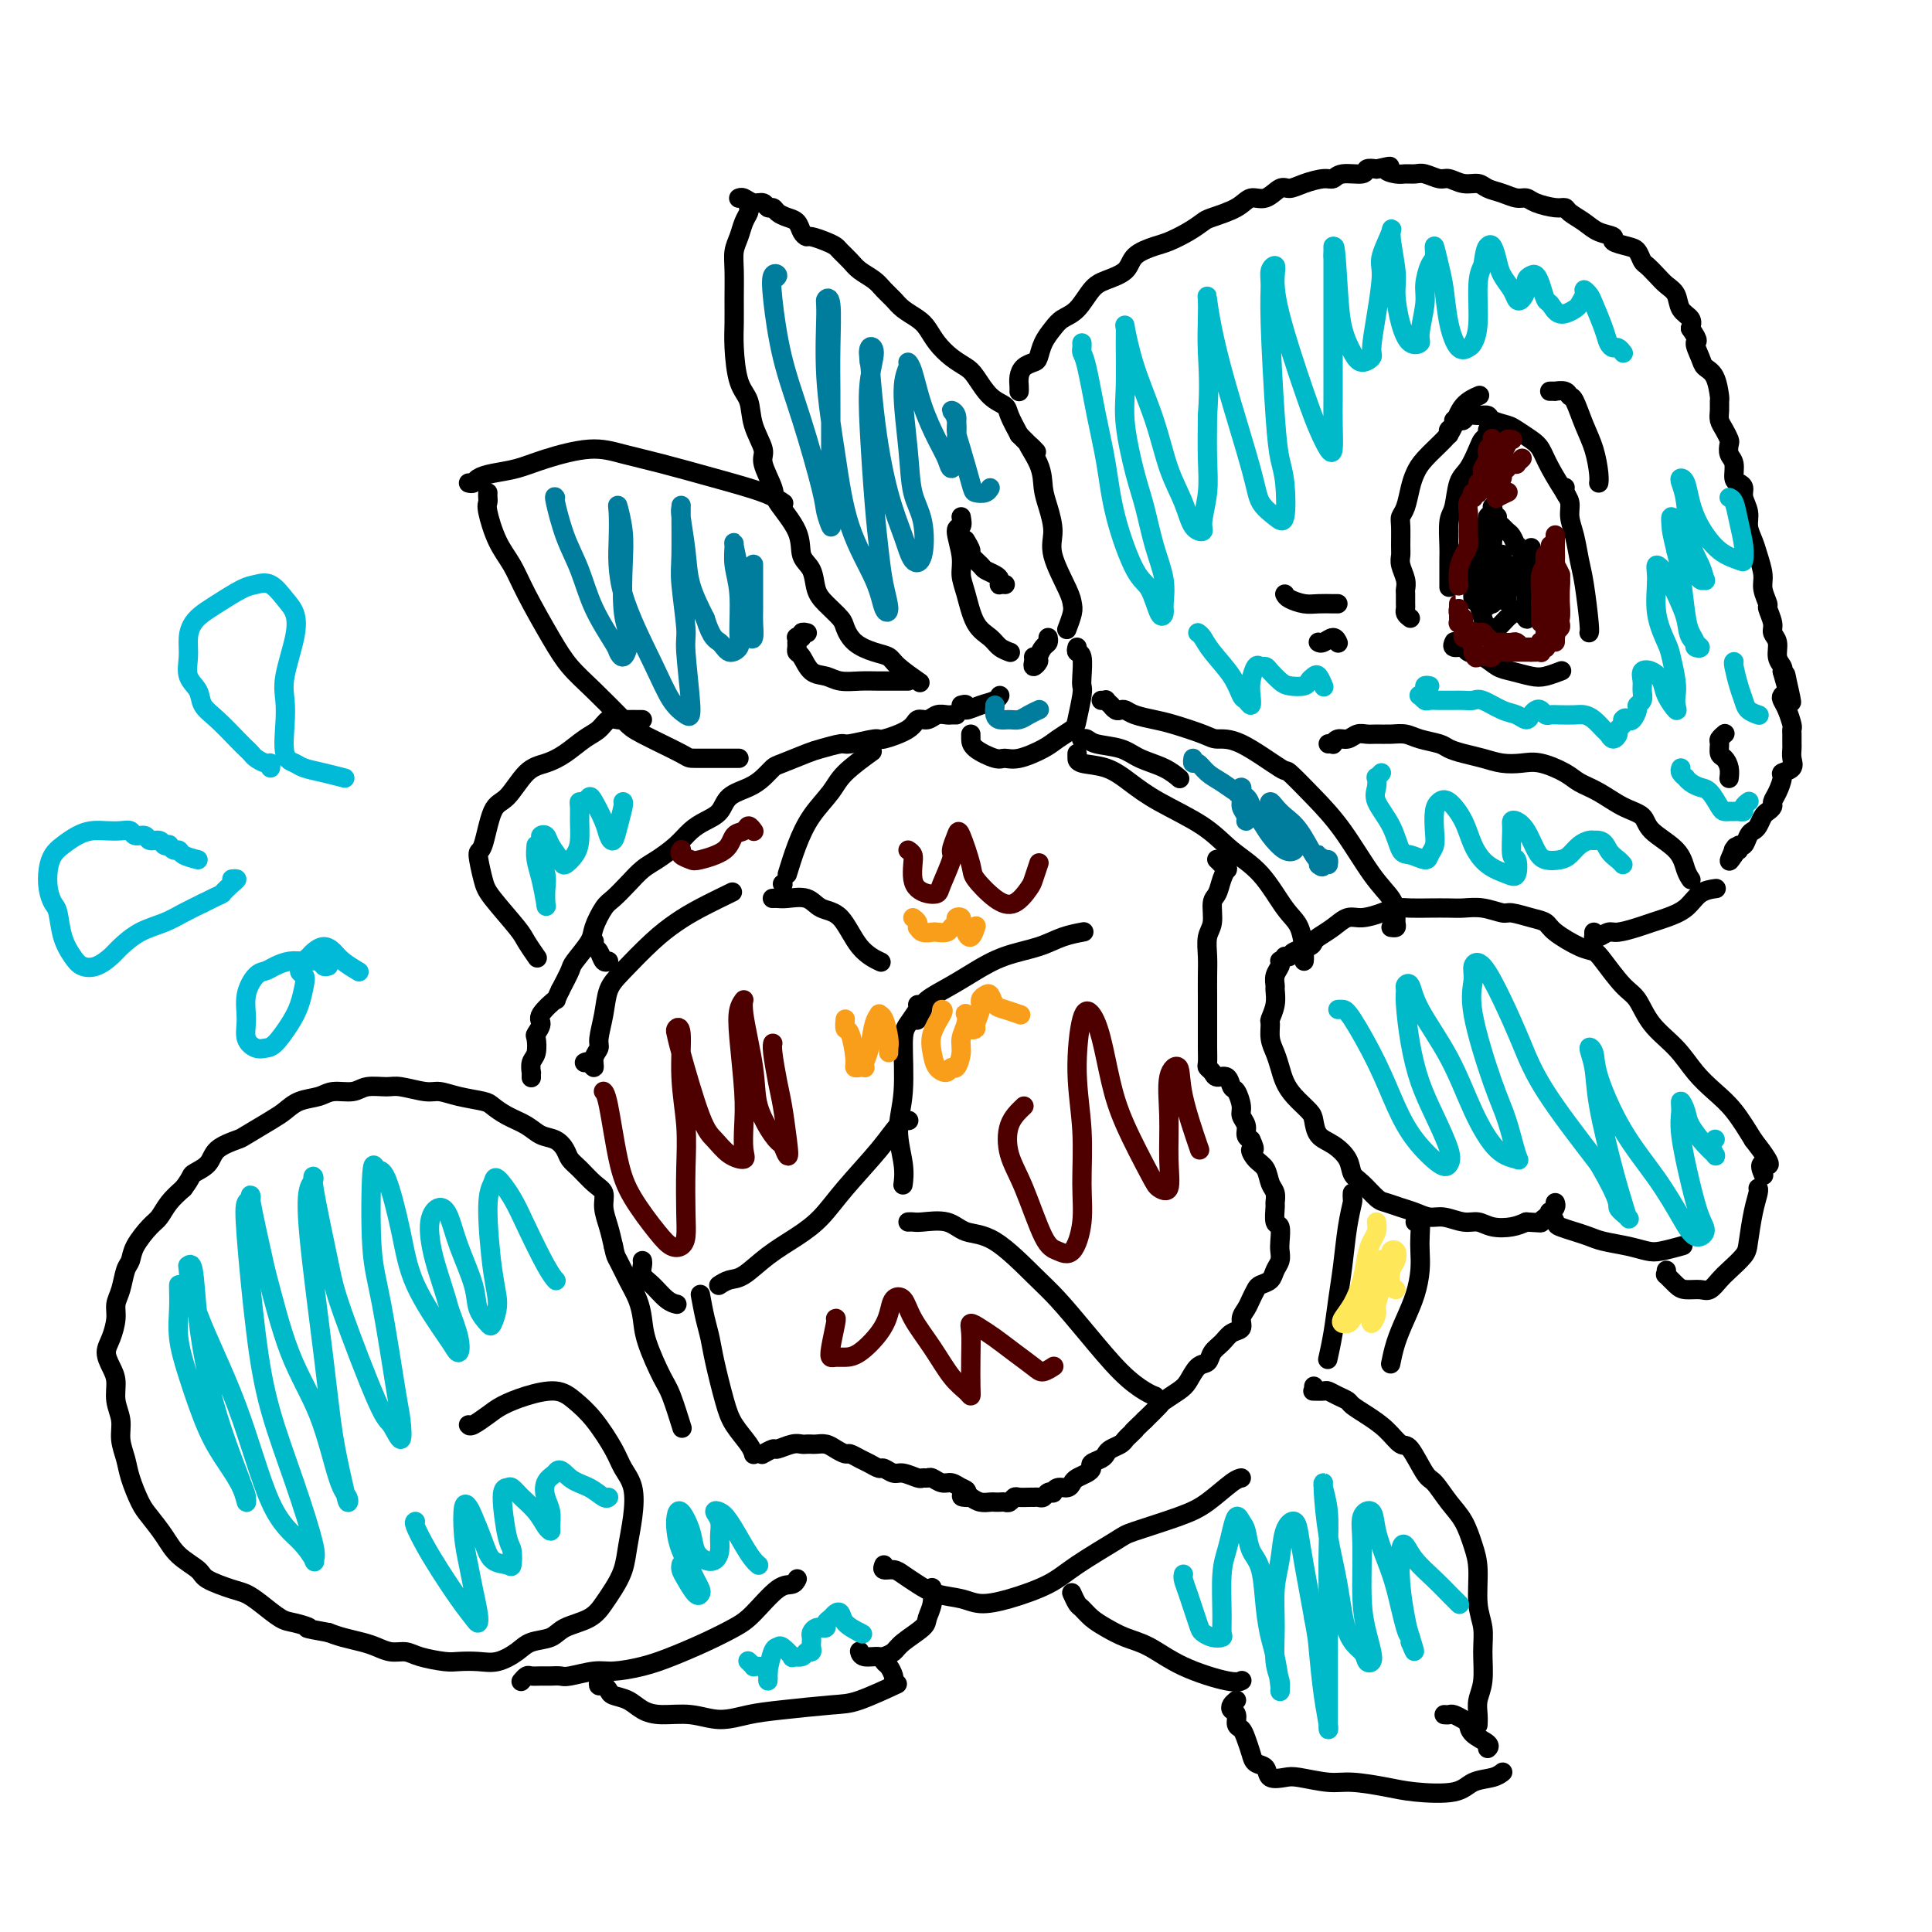 <svg viewBox='0 0 400 400' version='1.1' xmlns='http://www.w3.org/2000/svg' xmlns:xlink='http://www.w3.org/1999/xlink'><g fill='none' stroke='#000000' stroke-width='4' stroke-linecap='round' stroke-linejoin='round'><path d='M265,199c-0.031,-0.068 -0.061,-0.136 0,0c0.061,0.136 0.214,0.476 0,1c-0.214,0.524 -0.793,1.234 -1,2c-0.207,0.766 -0.041,1.590 0,2c0.041,0.410 -0.042,0.406 0,1c0.042,0.594 0.210,1.786 0,3c-0.210,1.214 -0.799,2.450 -1,3c-0.201,0.550 -0.013,0.416 0,1c0.013,0.584 -0.149,1.888 0,3c0.149,1.112 0.611,2.031 1,3c0.389,0.969 0.706,1.988 1,3c0.294,1.012 0.564,2.018 1,3c0.436,0.982 1.040,1.939 2,3c0.960,1.061 2.278,2.226 3,3c0.722,0.774 0.847,1.156 1,2c0.153,0.844 0.333,2.150 1,3c0.667,0.850 1.821,1.243 3,2c1.179,0.757 2.384,1.876 3,3c0.616,1.124 0.643,2.252 1,3c0.357,0.748 1.043,1.117 2,2c0.957,0.883 2.185,2.279 3,3c0.815,0.721 1.217,0.766 2,1c0.783,0.234 1.945,0.655 3,1c1.055,0.345 2.001,0.613 3,1c0.999,0.387 2.051,0.892 3,1c0.949,0.108 1.794,-0.180 3,0c1.206,0.180 2.773,0.830 4,1c1.227,0.170 2.112,-0.140 3,0c0.888,0.140 1.777,0.730 3,1c1.223,0.270 2.778,0.220 4,0c1.222,-0.220 2.111,-0.610 3,-1'/><path d='M316,253c3.714,0.214 3.000,0.250 3,0c0.000,-0.250 0.714,-0.786 1,-1c0.286,-0.214 0.143,-0.107 0,0'/><path d='M322,249c0.106,0.295 0.212,0.590 0,1c-0.212,0.410 -0.742,0.936 -1,1c-0.258,0.064 -0.246,-0.334 0,0c0.246,0.334 0.724,1.399 1,2c0.276,0.601 0.348,0.738 1,1c0.652,0.262 1.883,0.648 3,1c1.117,0.352 2.121,0.670 3,1c0.879,0.330 1.634,0.673 3,1c1.366,0.327 3.344,0.637 5,1c1.656,0.363 2.990,0.778 4,1c1.010,0.222 1.695,0.252 3,0c1.305,-0.252 3.230,-0.786 4,-1c0.770,-0.214 0.385,-0.107 0,0'/><path d='M266,198c0.393,0.090 0.786,0.179 1,0c0.214,-0.179 0.248,-0.628 1,-1c0.752,-0.372 2.221,-0.668 3,-1c0.779,-0.332 0.868,-0.701 1,-1c0.132,-0.299 0.307,-0.528 1,-1c0.693,-0.472 1.904,-1.188 3,-2c1.096,-0.812 2.078,-1.720 3,-2c0.922,-0.280 1.786,0.069 3,0c1.214,-0.069 2.779,-0.554 4,-1c1.221,-0.446 2.097,-0.851 3,-1c0.903,-0.149 1.833,-0.041 3,0c1.167,0.041 2.572,0.015 4,0c1.428,-0.015 2.881,-0.019 4,0c1.119,0.019 1.906,0.061 3,0c1.094,-0.061 2.496,-0.224 4,0c1.504,0.224 3.110,0.835 4,1c0.890,0.165 1.064,-0.117 2,0c0.936,0.117 2.636,0.633 4,1c1.364,0.367 2.394,0.585 3,1c0.606,0.415 0.788,1.028 2,2c1.212,0.972 3.455,2.302 5,3c1.545,0.698 2.393,0.762 3,1c0.607,0.238 0.973,0.649 2,2c1.027,1.351 2.714,3.642 4,5c1.286,1.358 2.171,1.784 3,3c0.829,1.216 1.603,3.222 3,5c1.397,1.778 3.416,3.327 5,5c1.584,1.673 2.734,3.469 4,5c1.266,1.531 2.649,2.797 4,4c1.351,1.203 2.672,2.344 4,4c1.328,1.656 2.664,3.828 4,6'/><path d='M363,236c5.250,6.738 2.875,5.083 2,5c-0.875,-0.083 -0.250,1.405 0,2c0.250,0.595 0.125,0.298 0,0'/><path d='M345,263c0.050,0.475 0.100,0.950 0,1c-0.100,0.050 -0.350,-0.325 0,0c0.350,0.325 1.301,1.349 2,2c0.699,0.651 1.144,0.930 2,1c0.856,0.070 2.121,-0.068 3,0c0.879,0.068 1.373,0.341 2,0c0.627,-0.341 1.386,-1.298 2,-2c0.614,-0.702 1.082,-1.151 2,-2c0.918,-0.849 2.284,-2.098 3,-3c0.716,-0.902 0.780,-1.457 1,-3c0.220,-1.543 0.595,-4.073 1,-6c0.405,-1.927 0.840,-3.249 1,-4c0.160,-0.751 0.046,-0.929 0,-1c-0.046,-0.071 -0.023,-0.036 0,0'/><path d='M293,253c0.421,-0.273 0.843,-0.545 1,0c0.157,0.545 0.050,1.909 0,3c-0.050,1.091 -0.044,1.911 0,3c0.044,1.089 0.127,2.446 0,4c-0.127,1.554 -0.465,3.303 -1,5c-0.535,1.697 -1.267,3.341 -2,5c-0.733,1.659 -1.467,3.331 -2,5c-0.533,1.669 -0.867,3.334 -1,4c-0.133,0.666 -0.067,0.333 0,0'/><path d='M272,287c0.004,0.423 0.008,0.846 0,1c-0.008,0.154 -0.028,0.041 0,0c0.028,-0.041 0.104,-0.008 0,0c-0.104,0.008 -0.389,-0.009 0,0c0.389,0.009 1.451,0.043 2,0c0.549,-0.043 0.586,-0.164 1,0c0.414,0.164 1.205,0.612 2,1c0.795,0.388 1.592,0.714 2,1c0.408,0.286 0.426,0.531 1,1c0.574,0.469 1.705,1.163 3,2c1.295,0.837 2.755,1.818 4,3c1.245,1.182 2.276,2.563 3,3c0.724,0.437 1.142,-0.072 2,1c0.858,1.072 2.156,3.725 3,5c0.844,1.275 1.235,1.174 2,2c0.765,0.826 1.903,2.580 3,4c1.097,1.420 2.154,2.507 3,4c0.846,1.493 1.480,3.391 2,5c0.520,1.609 0.925,2.930 1,5c0.075,2.070 -0.180,4.889 0,7c0.180,2.111 0.794,3.513 1,5c0.206,1.487 0.003,3.057 0,5c-0.003,1.943 0.195,4.258 0,6c-0.195,1.742 -0.784,2.910 -1,4c-0.216,1.090 -0.058,2.101 0,3c0.058,0.899 0.017,1.685 0,2c-0.017,0.315 -0.008,0.157 0,0'/><path d='M222,330c-0.094,-0.209 -0.189,-0.418 0,0c0.189,0.418 0.661,1.463 1,2c0.339,0.537 0.546,0.565 1,1c0.454,0.435 1.155,1.277 2,2c0.845,0.723 1.833,1.326 3,2c1.167,0.674 2.513,1.421 4,2c1.487,0.579 3.117,0.992 5,2c1.883,1.008 4.020,2.610 7,4c2.980,1.390 6.802,2.566 9,3c2.198,0.434 2.771,0.124 3,0c0.229,-0.124 0.115,-0.062 0,0'/><path d='M256,352c-0.391,0.325 -0.781,0.650 -1,1c-0.219,0.350 -0.266,0.726 0,1c0.266,0.274 0.845,0.447 1,1c0.155,0.553 -0.114,1.486 0,2c0.114,0.514 0.612,0.609 1,1c0.388,0.391 0.665,1.079 1,2c0.335,0.921 0.726,2.075 1,3c0.274,0.925 0.430,1.620 1,2c0.570,0.380 1.555,0.446 2,1c0.445,0.554 0.349,1.598 1,2c0.651,0.402 2.049,0.163 3,0c0.951,-0.163 1.454,-0.251 3,0c1.546,0.251 4.136,0.840 6,1c1.864,0.160 3.001,-0.107 5,0c1.999,0.107 4.860,0.590 7,1c2.140,0.410 3.558,0.747 6,1c2.442,0.253 5.909,0.421 8,0c2.091,-0.421 2.808,-1.433 4,-2c1.192,-0.567 2.859,-0.691 4,-1c1.141,-0.309 1.754,-0.803 2,-1c0.246,-0.197 0.123,-0.099 0,0'/><path d='M299,355c0.362,0.026 0.725,0.051 1,0c0.275,-0.051 0.463,-0.179 1,0c0.537,0.179 1.422,0.665 2,1c0.578,0.335 0.848,0.521 1,1c0.152,0.479 0.185,1.252 1,2c0.815,0.748 2.412,1.471 3,2c0.588,0.529 0.168,0.866 0,1c-0.168,0.134 -0.084,0.067 0,0'/><path d='M321,81c-0.128,0.002 -0.255,0.004 0,0c0.255,-0.004 0.894,-0.016 1,0c0.106,0.016 -0.320,0.058 0,0c0.320,-0.058 1.385,-0.215 2,0c0.615,0.215 0.782,0.803 1,1c0.218,0.197 0.489,0.004 1,1c0.511,0.996 1.261,3.181 2,5c0.739,1.819 1.466,3.271 2,5c0.534,1.729 0.875,3.735 1,5c0.125,1.265 0.036,1.790 0,2c-0.036,0.210 -0.018,0.105 0,0'/><path d='M292,128c-0.423,-0.325 -0.846,-0.650 -1,-1c-0.154,-0.350 -0.040,-0.726 0,-1c0.040,-0.274 0.007,-0.447 0,-1c-0.007,-0.553 0.012,-1.485 0,-2c-0.012,-0.515 -0.056,-0.611 0,-1c0.056,-0.389 0.211,-1.070 0,-2c-0.211,-0.930 -0.789,-2.108 -1,-3c-0.211,-0.892 -0.053,-1.497 0,-2c0.053,-0.503 0.003,-0.904 0,-2c-0.003,-1.096 0.040,-2.888 0,-4c-0.040,-1.112 -0.165,-1.546 0,-2c0.165,-0.454 0.618,-0.930 1,-2c0.382,-1.070 0.693,-2.736 1,-4c0.307,-1.264 0.609,-2.128 1,-3c0.391,-0.872 0.872,-1.754 2,-3c1.128,-1.246 2.902,-2.856 4,-4c1.098,-1.144 1.521,-1.822 2,-3c0.479,-1.178 1.014,-2.856 2,-4c0.986,-1.144 2.425,-1.756 3,-2c0.575,-0.244 0.288,-0.122 0,0'/><path d='M300,90c-0.009,-0.417 -0.017,-0.833 0,-1c0.017,-0.167 0.060,-0.083 0,0c-0.060,0.083 -0.223,0.167 0,0c0.223,-0.167 0.833,-0.584 1,-1c0.167,-0.416 -0.107,-0.829 0,-1c0.107,-0.171 0.596,-0.099 1,0c0.404,0.099 0.722,0.226 1,0c0.278,-0.226 0.515,-0.803 1,-1c0.485,-0.197 1.217,-0.012 2,0c0.783,0.012 1.617,-0.148 2,0c0.383,0.148 0.315,0.605 1,1c0.685,0.395 2.121,0.729 3,1c0.879,0.271 1.199,0.480 2,1c0.801,0.520 2.082,1.352 3,2c0.918,0.648 1.473,1.112 2,2c0.527,0.888 1.027,2.201 2,4c0.973,1.799 2.421,4.086 3,5c0.579,0.914 0.290,0.457 0,0'/><path d='M324,101c0.032,-0.071 0.064,-0.141 0,0c-0.064,0.141 -0.224,0.495 0,1c0.224,0.505 0.833,1.162 1,2c0.167,0.838 -0.109,1.857 0,3c0.109,1.143 0.604,2.411 1,4c0.396,1.589 0.695,3.497 1,5c0.305,1.503 0.618,2.599 1,5c0.382,2.401 0.834,6.108 1,8c0.166,1.892 0.048,1.969 0,2c-0.048,0.031 -0.024,0.015 0,0'/><path d='M301,133c0.058,-0.120 0.115,-0.241 0,0c-0.115,0.241 -0.404,0.842 0,1c0.404,0.158 1.499,-0.127 2,0c0.501,0.127 0.406,0.664 1,1c0.594,0.336 1.877,0.469 3,1c1.123,0.531 2.088,1.459 3,2c0.912,0.541 1.772,0.695 3,1c1.228,0.305 2.824,0.762 4,1c1.176,0.238 1.932,0.256 3,0c1.068,-0.256 2.448,-0.788 3,-1c0.552,-0.212 0.276,-0.106 0,0'/><path d='M308,89c0.095,0.341 0.190,0.683 0,1c-0.190,0.317 -0.667,0.610 -1,1c-0.333,0.390 -0.524,0.878 -1,2c-0.476,1.122 -1.238,2.878 -2,4c-0.762,1.122 -1.525,1.610 -2,3c-0.475,1.390 -0.663,3.683 -1,5c-0.337,1.317 -0.822,1.657 -1,3c-0.178,1.343 -0.048,3.690 0,5c0.048,1.310 0.013,1.583 0,3c-0.013,1.417 -0.004,3.976 0,5c0.004,1.024 0.002,0.512 0,0'/><path d='M309,105c0.009,0.024 0.017,0.048 0,0c-0.017,-0.048 -0.060,-0.168 0,0c0.060,0.168 0.223,0.624 0,1c-0.223,0.376 -0.830,0.671 -1,1c-0.170,0.329 0.099,0.692 0,1c-0.099,0.308 -0.566,0.562 -1,1c-0.434,0.438 -0.834,1.060 -1,2c-0.166,0.940 -0.098,2.196 0,3c0.098,0.804 0.225,1.155 0,2c-0.225,0.845 -0.804,2.183 -1,3c-0.196,0.817 -0.011,1.113 0,2c0.011,0.887 -0.151,2.367 0,3c0.151,0.633 0.617,0.420 1,1c0.383,0.580 0.684,1.952 1,3c0.316,1.048 0.649,1.770 1,2c0.351,0.230 0.721,-0.033 1,0c0.279,0.033 0.467,0.362 1,0c0.533,-0.362 1.411,-1.417 2,-2c0.589,-0.583 0.889,-0.695 1,-1c0.111,-0.305 0.032,-0.801 0,-1c-0.032,-0.199 -0.016,-0.099 0,0'/><path d='M310,107c-0.089,0.336 -0.179,0.671 0,1c0.179,0.329 0.625,0.651 1,1c0.375,0.349 0.679,0.724 1,1c0.321,0.276 0.659,0.453 1,1c0.341,0.547 0.683,1.463 1,2c0.317,0.537 0.607,0.693 1,1c0.393,0.307 0.890,0.763 1,1c0.110,0.237 -0.167,0.255 0,0c0.167,-0.255 0.776,-0.782 1,-1c0.224,-0.218 0.061,-0.126 0,0c-0.061,0.126 -0.020,0.286 0,0c0.020,-0.286 0.019,-1.016 0,-1c-0.019,0.016 -0.058,0.780 0,1c0.058,0.220 0.212,-0.103 0,0c-0.212,0.103 -0.789,0.631 -1,1c-0.211,0.369 -0.057,0.579 0,1c0.057,0.421 0.015,1.054 0,2c-0.015,0.946 -0.004,2.204 0,3c0.004,0.796 0.002,1.128 0,2c-0.002,0.872 -0.004,2.282 0,3c0.004,0.718 0.015,0.742 0,1c-0.015,0.258 -0.057,0.749 0,1c0.057,0.251 0.211,0.263 0,0c-0.211,-0.263 -0.788,-0.802 -1,-1c-0.212,-0.198 -0.061,-0.057 0,0c0.061,0.057 0.030,0.028 0,0'/><path d='M314,118c0.009,-0.425 0.018,-0.850 0,-1c-0.018,-0.150 -0.061,-0.023 0,0c0.061,0.023 0.228,-0.056 0,0c-0.228,0.056 -0.849,0.249 -1,1c-0.151,0.751 0.170,2.060 0,3c-0.170,0.940 -0.830,1.511 -1,2c-0.170,0.489 0.151,0.897 0,1c-0.151,0.103 -0.772,-0.099 -1,0c-0.228,0.099 -0.061,0.500 0,0c0.061,-0.500 0.016,-1.900 0,-3c-0.016,-1.100 -0.003,-1.898 0,-3c0.003,-1.102 -0.003,-2.506 0,-3c0.003,-0.494 0.016,-0.077 0,0c-0.016,0.077 -0.061,-0.187 0,0c0.061,0.187 0.228,0.824 0,2c-0.228,1.176 -0.849,2.889 -1,4c-0.151,1.111 0.170,1.619 0,2c-0.170,0.381 -0.830,0.637 -1,1c-0.170,0.363 0.150,0.835 0,1c-0.150,0.165 -0.768,0.024 -1,0c-0.232,-0.024 -0.076,0.068 0,0c0.076,-0.068 0.073,-0.295 0,-1c-0.073,-0.705 -0.216,-1.886 0,-3c0.216,-1.114 0.790,-2.160 1,-3c0.210,-0.840 0.056,-1.473 0,-2c-0.056,-0.527 -0.014,-0.947 0,-1c0.014,-0.053 0.001,0.262 0,1c-0.001,0.738 0.010,1.899 0,3c-0.010,1.101 -0.041,2.143 0,3c0.041,0.857 0.155,1.531 0,2c-0.155,0.469 -0.577,0.735 -1,1'/><path d='M308,125c-0.155,1.359 -0.043,-0.243 0,-1c0.043,-0.757 0.015,-0.668 0,-1c-0.015,-0.332 -0.018,-1.083 0,-2c0.018,-0.917 0.057,-1.999 0,-3c-0.057,-1.001 -0.212,-1.922 0,-3c0.212,-1.078 0.789,-2.313 1,-3c0.211,-0.687 0.057,-0.825 0,-1c-0.057,-0.175 -0.015,-0.387 0,0c0.015,0.387 0.004,1.373 0,2c-0.004,0.627 -0.001,0.893 0,1c0.001,0.107 0.001,0.053 0,0'/><path d='M357,152c0.115,-0.098 0.230,-0.196 0,0c-0.230,0.196 -0.804,0.685 -1,1c-0.196,0.315 -0.014,0.456 0,1c0.014,0.544 -0.140,1.491 0,2c0.140,0.509 0.574,0.580 1,1c0.426,0.420 0.846,1.190 1,2c0.154,0.810 0.044,1.660 0,2c-0.044,0.340 -0.022,0.170 0,0'/><path d='M275,154c0.440,-0.033 0.880,-0.065 1,0c0.120,0.065 -0.081,0.228 0,0c0.081,-0.228 0.444,-0.846 1,-1c0.556,-0.154 1.307,0.155 2,0c0.693,-0.155 1.330,-0.774 2,-1c0.670,-0.226 1.374,-0.057 2,0c0.626,0.057 1.172,0.004 2,0c0.828,-0.004 1.936,0.040 3,0c1.064,-0.040 2.083,-0.165 3,0c0.917,0.165 1.732,0.621 3,1c1.268,0.379 2.989,0.679 4,1c1.011,0.321 1.313,0.661 2,1c0.687,0.339 1.760,0.678 3,1c1.240,0.322 2.646,0.628 4,1c1.354,0.372 2.654,0.810 4,1c1.346,0.190 2.736,0.133 4,0c1.264,-0.133 2.403,-0.341 4,0c1.597,0.341 3.654,1.231 5,2c1.346,0.769 1.982,1.415 3,2c1.018,0.585 2.419,1.107 4,2c1.581,0.893 3.340,2.158 5,3c1.660,0.842 3.219,1.263 4,2c0.781,0.737 0.784,1.791 2,3c1.216,1.209 3.646,2.571 5,4c1.354,1.429 1.634,2.923 2,4c0.366,1.077 0.819,1.736 1,2c0.181,0.264 0.091,0.132 0,0'/><path d='M330,193c0.016,0.431 0.033,0.862 0,1c-0.033,0.138 -0.115,-0.019 0,0c0.115,0.019 0.429,0.212 1,0c0.571,-0.212 1.401,-0.830 2,-1c0.599,-0.170 0.968,0.107 2,0c1.032,-0.107 2.726,-0.599 4,-1c1.274,-0.401 2.128,-0.710 3,-1c0.872,-0.290 1.761,-0.561 3,-1c1.239,-0.439 2.827,-1.045 4,-2c1.173,-0.955 1.931,-2.257 3,-3c1.069,-0.743 2.448,-0.927 3,-1c0.552,-0.073 0.276,-0.037 0,0'/><path d='M266,123c0.152,0.309 0.303,0.619 1,1c0.697,0.381 1.938,0.834 3,1c1.062,0.166 1.944,0.044 3,0c1.056,-0.044 2.284,-0.012 3,0c0.716,0.012 0.919,0.003 1,0c0.081,-0.003 0.041,-0.002 0,0'/><path d='M273,133c0.016,0.010 0.032,0.021 0,0c-0.032,-0.021 -0.114,-0.072 0,0c0.114,0.072 0.422,0.267 1,0c0.578,-0.267 1.425,-0.995 2,-1c0.575,-0.005 0.879,0.713 1,1c0.121,0.287 0.061,0.144 0,0'/><path d='M211,81c-0.004,0.067 -0.009,0.134 0,0c0.009,-0.134 0.030,-0.468 0,-1c-0.030,-0.532 -0.111,-1.262 0,-2c0.111,-0.738 0.414,-1.486 1,-2c0.586,-0.514 1.455,-0.796 2,-1c0.545,-0.204 0.768,-0.332 1,-1c0.232,-0.668 0.474,-1.877 1,-3c0.526,-1.123 1.336,-2.160 2,-3c0.664,-0.840 1.183,-1.484 2,-2c0.817,-0.516 1.932,-0.904 3,-2c1.068,-1.096 2.089,-2.899 3,-4c0.911,-1.101 1.712,-1.498 3,-2c1.288,-0.502 3.061,-1.107 4,-2c0.939,-0.893 1.043,-2.075 2,-3c0.957,-0.925 2.767,-1.595 4,-2c1.233,-0.405 1.888,-0.545 3,-1c1.112,-0.455 2.681,-1.226 4,-2c1.319,-0.774 2.386,-1.550 3,-2c0.614,-0.450 0.773,-0.573 2,-1c1.227,-0.427 3.521,-1.157 5,-2c1.479,-0.843 2.141,-1.798 3,-2c0.859,-0.202 1.914,0.348 3,0c1.086,-0.348 2.203,-1.595 3,-2c0.797,-0.405 1.275,0.031 2,0c0.725,-0.031 1.697,-0.529 3,-1c1.303,-0.471 2.936,-0.914 4,-1c1.064,-0.086 1.559,0.187 2,0c0.441,-0.187 0.830,-0.834 2,-1c1.170,-0.166 3.123,0.148 4,0c0.877,-0.148 0.679,-0.756 1,-1c0.321,-0.244 1.160,-0.122 2,0'/><path d='M285,35c4.379,-0.989 2.327,-0.462 2,0c-0.327,0.462 1.071,0.860 2,1c0.929,0.140 1.389,0.022 2,0c0.611,-0.022 1.374,0.051 2,0c0.626,-0.051 1.116,-0.225 2,0c0.884,0.225 2.161,0.848 3,1c0.839,0.152 1.239,-0.167 2,0c0.761,0.167 1.884,0.819 3,1c1.116,0.181 2.225,-0.110 3,0c0.775,0.110 1.217,0.621 2,1c0.783,0.379 1.908,0.627 3,1c1.092,0.373 2.153,0.870 3,1c0.847,0.130 1.482,-0.106 2,0c0.518,0.106 0.918,0.556 2,1c1.082,0.444 2.844,0.882 4,1c1.156,0.118 1.705,-0.085 2,0c0.295,0.085 0.335,0.456 1,1c0.665,0.544 1.953,1.259 3,2c1.047,0.741 1.853,1.507 3,2c1.147,0.493 2.636,0.713 3,1c0.364,0.287 -0.398,0.639 0,1c0.398,0.361 1.955,0.729 3,1c1.045,0.271 1.578,0.443 2,1c0.422,0.557 0.733,1.499 1,2c0.267,0.501 0.490,0.561 1,1c0.510,0.439 1.307,1.258 2,2c0.693,0.742 1.282,1.406 2,2c0.718,0.594 1.563,1.118 2,2c0.437,0.882 0.464,2.122 1,3c0.536,0.878 1.582,1.394 2,2c0.418,0.606 0.209,1.303 0,2'/><path d='M350,68c2.186,3.156 1.150,2.545 1,3c-0.150,0.455 0.587,1.977 1,3c0.413,1.023 0.503,1.548 1,2c0.497,0.452 1.400,0.831 2,2c0.600,1.169 0.896,3.128 1,4c0.104,0.872 0.018,0.657 0,1c-0.018,0.343 0.034,1.243 0,2c-0.034,0.757 -0.154,1.372 0,2c0.154,0.628 0.581,1.269 1,2c0.419,0.731 0.830,1.551 1,2c0.170,0.449 0.101,0.526 0,1c-0.101,0.474 -0.233,1.345 0,2c0.233,0.655 0.832,1.095 1,2c0.168,0.905 -0.095,2.276 0,3c0.095,0.724 0.546,0.802 1,1c0.454,0.198 0.909,0.518 1,1c0.091,0.482 -0.183,1.128 0,2c0.183,0.872 0.824,1.970 1,3c0.176,1.030 -0.112,1.994 0,3c0.112,1.006 0.622,2.056 1,3c0.378,0.944 0.622,1.781 1,3c0.378,1.219 0.890,2.820 1,4c0.110,1.180 -0.182,1.940 0,3c0.182,1.060 0.837,2.418 1,3c0.163,0.582 -0.168,0.386 0,1c0.168,0.614 0.833,2.038 1,3c0.167,0.962 -0.165,1.462 0,2c0.165,0.538 0.828,1.113 1,2c0.172,0.887 -0.146,2.085 0,3c0.146,0.915 0.756,1.547 1,2c0.244,0.453 0.122,0.726 0,1'/><path d='M369,139c3.165,11.450 1.576,4.574 1,2c-0.576,-2.574 -0.141,-0.845 0,0c0.141,0.845 -0.012,0.805 0,1c0.012,0.195 0.189,0.623 0,1c-0.189,0.377 -0.744,0.703 -1,1c-0.256,0.297 -0.212,0.566 0,1c0.212,0.434 0.593,1.033 1,2c0.407,0.967 0.841,2.301 1,3c0.159,0.699 0.043,0.764 0,1c-0.043,0.236 -0.012,0.643 0,1c0.012,0.357 0.005,0.662 0,1c-0.005,0.338 -0.009,0.707 0,1c0.009,0.293 0.031,0.511 0,1c-0.031,0.489 -0.116,1.251 0,2c0.116,0.749 0.434,1.486 0,2c-0.434,0.514 -1.618,0.806 -2,1c-0.382,0.194 0.038,0.290 0,1c-0.038,0.710 -0.535,2.035 -1,3c-0.465,0.965 -0.898,1.572 -1,2c-0.102,0.428 0.127,0.678 0,1c-0.127,0.322 -0.612,0.715 -1,1c-0.388,0.285 -0.681,0.462 -1,1c-0.319,0.538 -0.664,1.435 -1,2c-0.336,0.565 -0.663,0.796 -1,1c-0.337,0.204 -0.682,0.381 -1,1c-0.318,0.619 -0.607,1.682 -1,2c-0.393,0.318 -0.890,-0.108 -1,0c-0.110,0.108 0.166,0.751 0,1c-0.166,0.249 -0.776,0.106 -1,0c-0.224,-0.106 -0.064,-0.173 0,0c0.064,0.173 0.032,0.587 0,1'/><path d='M359,177c-1.867,2.889 -0.533,0.111 0,-1c0.533,-1.111 0.267,-0.556 0,0'/><path d='M155,42c0.007,-0.094 0.013,-0.188 0,0c-0.013,0.188 -0.046,0.658 0,1c0.046,0.342 0.170,0.557 0,1c-0.170,0.443 -0.634,1.114 -1,2c-0.366,0.886 -0.634,1.986 -1,3c-0.366,1.014 -0.831,1.941 -1,3c-0.169,1.059 -0.044,2.251 0,4c0.044,1.749 0.005,4.056 0,6c-0.005,1.944 0.025,3.526 0,5c-0.025,1.474 -0.104,2.839 0,5c0.104,2.161 0.390,5.118 1,7c0.610,1.882 1.544,2.689 2,4c0.456,1.311 0.434,3.124 1,5c0.566,1.876 1.721,3.813 2,5c0.279,1.187 -0.320,1.623 0,3c0.320,1.377 1.557,3.694 2,5c0.443,1.306 0.093,1.603 1,3c0.907,1.397 3.071,3.896 4,6c0.929,2.104 0.624,3.814 1,5c0.376,1.186 1.434,1.850 2,3c0.566,1.150 0.639,2.787 1,4c0.361,1.213 1.009,2.002 2,3c0.991,0.998 2.325,2.203 3,3c0.675,0.797 0.692,1.185 1,2c0.308,0.815 0.906,2.058 2,3c1.094,0.942 2.683,1.584 4,2c1.317,0.416 2.363,0.606 3,1c0.637,0.394 0.864,0.991 2,2c1.136,1.009 3.182,2.431 4,3c0.818,0.569 0.409,0.284 0,0'/><path d='M153,41c0.018,-0.009 0.036,-0.017 0,0c-0.036,0.017 -0.126,0.061 0,0c0.126,-0.061 0.468,-0.227 1,0c0.532,0.227 1.255,0.848 2,1c0.745,0.152 1.512,-0.166 2,0c0.488,0.166 0.698,0.817 1,1c0.302,0.183 0.697,-0.102 1,0c0.303,0.102 0.516,0.592 1,1c0.484,0.408 1.241,0.736 2,1c0.759,0.264 1.519,0.466 2,1c0.481,0.534 0.682,1.400 1,2c0.318,0.600 0.753,0.933 1,1c0.247,0.067 0.307,-0.134 1,0c0.693,0.134 2.019,0.602 3,1c0.981,0.398 1.618,0.725 2,1c0.382,0.275 0.511,0.496 1,1c0.489,0.504 1.339,1.290 2,2c0.661,0.710 1.135,1.345 2,2c0.865,0.655 2.122,1.330 3,2c0.878,0.670 1.376,1.333 2,2c0.624,0.667 1.374,1.336 2,2c0.626,0.664 1.129,1.322 2,2c0.871,0.678 2.110,1.375 3,2c0.890,0.625 1.431,1.176 2,2c0.569,0.824 1.166,1.919 2,3c0.834,1.081 1.905,2.149 3,3c1.095,0.851 2.215,1.486 3,2c0.785,0.514 1.235,0.906 2,2c0.765,1.094 1.844,2.891 3,4c1.156,1.109 2.388,1.529 3,2c0.612,0.471 0.603,0.992 1,2c0.397,1.008 1.198,2.504 2,4'/><path d='M211,90c6.069,6.158 2.741,2.551 2,2c-0.741,-0.551 1.105,1.952 2,4c0.895,2.048 0.839,3.640 1,5c0.161,1.360 0.540,2.486 1,4c0.460,1.514 1.000,3.415 1,5c0.000,1.585 -0.540,2.852 0,5c0.540,2.148 2.158,5.175 3,7c0.842,1.825 0.906,2.448 1,3c0.094,0.552 0.218,1.033 0,2c-0.218,0.967 -0.776,2.419 -1,3c-0.224,0.581 -0.112,0.290 0,0'/><path d='M208,121c0.112,0.006 0.224,0.013 0,0c-0.224,-0.013 -0.785,-0.045 -1,0c-0.215,0.045 -0.084,0.168 0,0c0.084,-0.168 0.120,-0.626 0,-1c-0.120,-0.374 -0.395,-0.662 -1,-1c-0.605,-0.338 -1.539,-0.725 -2,-1c-0.461,-0.275 -0.450,-0.438 -1,-1c-0.550,-0.562 -1.663,-1.522 -2,-2c-0.337,-0.478 0.102,-0.475 0,-1c-0.102,-0.525 -0.743,-1.579 -1,-2c-0.257,-0.421 -0.128,-0.211 0,0'/><path d='M199,107c0.145,0.857 0.290,1.714 0,2c-0.290,0.286 -1.015,0.002 -1,1c0.015,0.998 0.770,3.278 1,5c0.230,1.722 -0.066,2.885 0,4c0.066,1.115 0.494,2.183 1,4c0.506,1.817 1.089,4.382 2,6c0.911,1.618 2.152,2.289 3,3c0.848,0.711 1.305,1.461 2,2c0.695,0.539 1.627,0.868 2,1c0.373,0.132 0.186,0.066 0,0'/><path d='M214,136c0.032,0.283 0.064,0.567 0,1c-0.064,0.433 -0.224,1.017 0,1c0.224,-0.017 0.830,-0.635 1,-1c0.170,-0.365 -0.098,-0.476 0,-1c0.098,-0.524 0.562,-1.460 1,-2c0.438,-0.540 0.849,-0.684 1,-1c0.151,-0.316 0.043,-0.805 0,-1c-0.043,-0.195 -0.022,-0.098 0,0'/><path d='M199,146c0.491,-0.138 0.983,-0.275 1,0c0.017,0.275 -0.440,0.963 0,1c0.440,0.037 1.778,-0.578 3,-1c1.222,-0.422 2.329,-0.652 3,-1c0.671,-0.348 0.906,-0.814 1,-1c0.094,-0.186 0.047,-0.093 0,0'/><path d='M223,134c-0.113,0.416 -0.225,0.832 0,1c0.225,0.168 0.789,0.087 1,1c0.211,0.913 0.069,2.821 0,4c-0.069,1.179 -0.067,1.628 0,2c0.067,0.372 0.197,0.665 0,2c-0.197,1.335 -0.720,3.710 -1,5c-0.280,1.290 -0.316,1.494 -1,2c-0.684,0.506 -2.015,1.314 -3,2c-0.985,0.686 -1.623,1.250 -3,2c-1.377,0.750 -3.493,1.687 -5,2c-1.507,0.313 -2.404,0.003 -3,0c-0.596,-0.003 -0.892,0.300 -2,0c-1.108,-0.300 -3.029,-1.204 -4,-2c-0.971,-0.796 -0.992,-1.483 -1,-2c-0.008,-0.517 -0.002,-0.862 0,-1c0.002,-0.138 0.001,-0.069 0,0'/><path d='M224,153c0.023,-0.007 0.047,-0.014 0,0c-0.047,0.014 -0.163,0.048 0,0c0.163,-0.048 0.606,-0.179 1,0c0.394,0.179 0.740,0.668 2,1c1.260,0.332 3.434,0.506 5,1c1.566,0.494 2.523,1.308 4,2c1.477,0.692 3.475,1.263 5,2c1.525,0.737 2.579,1.639 3,2c0.421,0.361 0.211,0.180 0,0'/><path d='M228,145c0.455,0.032 0.909,0.065 1,0c0.091,-0.065 -0.183,-0.227 0,0c0.183,0.227 0.822,0.845 1,1c0.178,0.155 -0.106,-0.152 0,0c0.106,0.152 0.601,0.762 1,1c0.399,0.238 0.701,0.104 1,0c0.299,-0.104 0.594,-0.179 1,0c0.406,0.179 0.922,0.612 2,1c1.078,0.388 2.717,0.730 4,1c1.283,0.270 2.212,0.470 4,1c1.788,0.530 4.437,1.392 6,2c1.563,0.608 2.041,0.961 3,1c0.959,0.039 2.400,-0.238 5,1c2.600,1.238 6.358,3.990 8,5c1.642,1.010 1.168,0.280 2,1c0.832,0.720 2.969,2.892 5,5c2.031,2.108 3.955,4.151 6,7c2.045,2.849 4.209,6.504 6,9c1.791,2.496 3.208,3.832 4,5c0.792,1.168 0.958,2.169 1,3c0.042,0.831 -0.040,1.491 0,2c0.040,0.509 0.203,0.868 0,1c-0.203,0.132 -0.772,0.038 -1,0c-0.228,-0.038 -0.114,-0.019 0,0'/><path d='M223,156c-0.002,0.450 -0.003,0.899 0,1c0.003,0.101 0.012,-0.148 0,0c-0.012,0.148 -0.044,0.692 1,1c1.044,0.308 3.166,0.382 5,1c1.834,0.618 3.382,1.782 5,3c1.618,1.218 3.308,2.490 6,4c2.692,1.510 6.388,3.259 9,5c2.612,1.741 4.140,3.474 6,5c1.860,1.526 4.054,2.843 6,5c1.946,2.157 3.646,5.152 5,7c1.354,1.848 2.363,2.548 3,4c0.637,1.452 0.903,3.657 1,5c0.097,1.343 0.026,1.823 0,2c-0.026,0.177 -0.007,0.051 0,0c0.007,-0.051 0.004,-0.025 0,0'/><path d='M97,100c0.368,0.088 0.737,0.176 1,0c0.263,-0.176 0.421,-0.616 1,-1c0.579,-0.384 1.580,-0.713 3,-1c1.420,-0.287 3.260,-0.531 5,-1c1.740,-0.469 3.381,-1.164 6,-2c2.619,-0.836 6.216,-1.812 9,-2c2.784,-0.188 4.753,0.412 7,1c2.247,0.588 4.771,1.163 8,2c3.229,0.837 7.165,1.936 11,3c3.835,1.064 7.571,2.094 10,3c2.429,0.906 3.551,1.687 4,2c0.449,0.313 0.224,0.156 0,0'/><path d='M101,102c-0.011,0.330 -0.022,0.660 0,1c0.022,0.340 0.076,0.691 0,1c-0.076,0.309 -0.281,0.577 0,2c0.281,1.423 1.050,4.000 2,6c0.950,2.000 2.082,3.421 3,5c0.918,1.579 1.622,3.316 3,6c1.378,2.684 3.431,6.317 5,9c1.569,2.683 2.656,4.418 4,6c1.344,1.582 2.946,3.012 5,5c2.054,1.988 4.561,4.533 6,6c1.439,1.467 1.811,1.857 4,3c2.189,1.143 6.194,3.038 8,4c1.806,0.962 1.412,0.990 3,1c1.588,0.010 5.158,0.003 7,0c1.842,-0.003 1.955,-0.001 2,0c0.045,0.001 0.023,0.000 0,0'/><path d='M167,131c0.121,0.030 0.243,0.060 0,0c-0.243,-0.060 -0.850,-0.209 -1,0c-0.150,0.209 0.156,0.777 0,1c-0.156,0.223 -0.775,0.102 -1,0c-0.225,-0.102 -0.058,-0.184 0,0c0.058,0.184 0.007,0.634 0,1c-0.007,0.366 0.032,0.647 0,1c-0.032,0.353 -0.134,0.778 0,1c0.134,0.222 0.503,0.242 1,1c0.497,0.758 1.120,2.256 2,3c0.880,0.744 2.015,0.735 3,1c0.985,0.265 1.819,0.803 3,1c1.181,0.197 2.709,0.053 4,0c1.291,-0.053 2.346,-0.014 4,0c1.654,0.014 3.907,0.004 5,0c1.093,-0.004 1.027,-0.001 1,0c-0.027,0.001 -0.013,0.001 0,0'/><path d='M133,149c-0.244,0.004 -0.487,0.007 -1,0c-0.513,-0.007 -1.294,-0.025 -2,0c-0.706,0.025 -1.336,0.093 -2,0c-0.664,-0.093 -1.363,-0.348 -2,0c-0.637,0.348 -1.212,1.297 -2,2c-0.788,0.703 -1.789,1.159 -3,2c-1.211,0.841 -2.632,2.068 -4,3c-1.368,0.932 -2.685,1.568 -4,2c-1.315,0.432 -2.630,0.662 -4,2c-1.370,1.338 -2.795,3.786 -4,5c-1.205,1.214 -2.191,1.193 -3,3c-0.809,1.807 -1.443,5.443 -2,7c-0.557,1.557 -1.037,1.035 -1,2c0.037,0.965 0.592,3.419 1,5c0.408,1.581 0.670,2.291 2,4c1.330,1.709 3.728,4.417 5,6c1.272,1.583 1.419,2.042 2,3c0.581,0.958 1.594,2.417 2,3c0.406,0.583 0.203,0.292 0,0'/><path d='M198,148c-0.440,0.002 -0.880,0.005 -1,0c-0.120,-0.005 0.080,-0.017 0,0c-0.080,0.017 -0.441,0.063 -1,0c-0.559,-0.063 -1.317,-0.233 -2,0c-0.683,0.233 -1.292,0.870 -2,1c-0.708,0.130 -1.514,-0.248 -2,0c-0.486,0.248 -0.652,1.123 -2,2c-1.348,0.877 -3.877,1.755 -5,2c-1.123,0.245 -0.840,-0.143 -2,0c-1.160,0.143 -3.764,0.816 -5,1c-1.236,0.184 -1.104,-0.120 -2,0c-0.896,0.120 -2.820,0.665 -4,1c-1.180,0.335 -1.616,0.460 -3,1c-1.384,0.540 -3.715,1.495 -5,2c-1.285,0.505 -1.523,0.562 -2,1c-0.477,0.438 -1.195,1.258 -2,2c-0.805,0.742 -1.699,1.405 -3,2c-1.301,0.595 -3.008,1.121 -4,2c-0.992,0.879 -1.270,2.112 -2,3c-0.730,0.888 -1.914,1.430 -3,2c-1.086,0.570 -2.075,1.166 -3,2c-0.925,0.834 -1.785,1.904 -3,3c-1.215,1.096 -2.786,2.217 -4,3c-1.214,0.783 -2.070,1.228 -3,2c-0.930,0.772 -1.935,1.871 -3,3c-1.065,1.129 -2.191,2.288 -3,3c-0.809,0.712 -1.301,0.976 -2,2c-0.699,1.024 -1.604,2.808 -2,4c-0.396,1.192 -0.281,1.794 -1,3c-0.719,1.206 -2.270,3.017 -3,4c-0.730,0.983 -0.637,1.138 -1,2c-0.363,0.862 -1.181,2.431 -2,4'/><path d='M116,205c-1.432,2.925 -0.514,1.737 -1,2c-0.486,0.263 -2.378,1.975 -3,3c-0.622,1.025 0.026,1.362 0,2c-0.026,0.638 -0.725,1.576 -1,2c-0.275,0.424 -0.126,0.333 0,1c0.126,0.667 0.230,2.091 0,3c-0.230,0.909 -0.794,1.301 -1,2c-0.206,0.699 -0.055,1.703 0,2c0.055,0.297 0.015,-0.112 0,0c-0.015,0.112 -0.004,0.746 0,1c0.004,0.254 0.002,0.127 0,0'/><path d='M123,195c0.024,-0.099 0.049,-0.198 0,0c-0.049,0.198 -0.171,0.694 0,1c0.171,0.306 0.633,0.422 1,1c0.367,0.578 0.637,1.617 1,2c0.363,0.383 0.818,0.109 1,0c0.182,-0.109 0.091,-0.055 0,0'/><path d='M121,220c0.301,-0.160 0.602,-0.320 1,0c0.398,0.320 0.895,1.119 1,1c0.105,-0.119 -0.180,-1.154 0,-2c0.180,-0.846 0.825,-1.501 1,-2c0.175,-0.499 -0.120,-0.843 0,-2c0.120,-1.157 0.657,-3.128 1,-5c0.343,-1.872 0.493,-3.645 1,-5c0.507,-1.355 1.370,-2.294 3,-4c1.630,-1.706 4.028,-4.181 6,-6c1.972,-1.819 3.518,-2.982 5,-4c1.482,-1.018 2.899,-1.889 5,-3c2.101,-1.111 4.886,-2.460 6,-3c1.114,-0.540 0.557,-0.270 0,0'/><path d='M162,183c0.000,0.000 0.100,0.100 0.1,0.1'/><path d='M163,181c0.613,-1.984 1.226,-3.968 2,-6c0.774,-2.032 1.707,-4.111 3,-6c1.293,-1.889 2.944,-3.589 4,-5c1.056,-1.411 1.515,-2.534 3,-4c1.485,-1.466 3.996,-3.276 5,-4c1.004,-0.724 0.502,-0.362 0,0'/><path d='M160,186c-0.080,0.004 -0.161,0.008 0,0c0.161,-0.008 0.563,-0.028 1,0c0.437,0.028 0.909,0.104 2,0c1.091,-0.104 2.801,-0.388 4,0c1.199,0.388 1.888,1.449 3,2c1.112,0.551 2.649,0.591 4,2c1.351,1.409 2.518,4.187 4,6c1.482,1.813 3.281,2.661 4,3c0.719,0.339 0.360,0.170 0,0'/><path d='M190,211c-0.115,0.185 -0.230,0.370 0,0c0.230,-0.370 0.807,-1.296 1,-2c0.193,-0.704 0.004,-1.185 1,-2c0.996,-0.815 3.178,-1.962 5,-3c1.822,-1.038 3.284,-1.967 5,-3c1.716,-1.033 3.686,-2.172 6,-3c2.314,-0.828 4.971,-1.346 7,-2c2.029,-0.654 3.431,-1.445 5,-2c1.569,-0.555 3.305,-0.873 4,-1c0.695,-0.127 0.347,-0.064 0,0'/><path d='M252,178c0.023,0.021 0.045,0.043 0,0c-0.045,-0.043 -0.159,-0.150 0,0c0.159,0.150 0.590,0.558 1,1c0.410,0.442 0.799,0.917 1,1c0.201,0.083 0.212,-0.228 0,0c-0.212,0.228 -0.649,0.994 -1,2c-0.351,1.006 -0.616,2.254 -1,3c-0.384,0.746 -0.888,0.992 -1,2c-0.112,1.008 0.166,2.779 0,4c-0.166,1.221 -0.777,1.893 -1,3c-0.223,1.107 -0.060,2.650 0,4c0.060,1.350 0.016,2.507 0,4c-0.016,1.493 -0.004,3.322 0,4c0.004,0.678 0.001,0.205 0,1c-0.001,0.795 -0.000,2.859 0,4c0.000,1.141 0.000,1.360 0,2c-0.000,0.640 -0.001,1.702 0,2c0.001,0.298 0.004,-0.166 0,0c-0.004,0.166 -0.013,0.963 0,2c0.013,1.037 0.049,2.314 0,3c-0.049,0.686 -0.182,0.779 0,1c0.182,0.221 0.678,0.568 1,1c0.322,0.432 0.468,0.949 1,1c0.532,0.051 1.448,-0.362 2,0c0.552,0.362 0.740,1.500 1,2c0.260,0.500 0.591,0.361 1,1c0.409,0.639 0.897,2.055 1,3c0.103,0.945 -0.179,1.418 0,2c0.179,0.582 0.817,1.272 1,2c0.183,0.728 -0.091,1.494 0,2c0.091,0.506 0.545,0.753 1,1'/><path d='M259,236c1.361,2.828 0.263,1.898 0,2c-0.263,0.102 0.308,1.236 1,2c0.692,0.764 1.506,1.158 2,2c0.494,0.842 0.667,2.131 1,3c0.333,0.869 0.825,1.316 1,2c0.175,0.684 0.033,1.605 0,2c-0.033,0.395 0.044,0.266 0,1c-0.044,0.734 -0.207,2.332 0,3c0.207,0.668 0.784,0.405 1,1c0.216,0.595 0.070,2.047 0,3c-0.070,0.953 -0.064,1.407 0,2c0.064,0.593 0.186,1.324 0,2c-0.186,0.676 -0.680,1.297 -1,2c-0.320,0.703 -0.467,1.487 -1,2c-0.533,0.513 -1.454,0.756 -2,1c-0.546,0.244 -0.719,0.489 -1,1c-0.281,0.511 -0.670,1.288 -1,2c-0.330,0.712 -0.602,1.360 -1,2c-0.398,0.640 -0.923,1.273 -1,2c-0.077,0.727 0.292,1.547 0,2c-0.292,0.453 -1.247,0.539 -2,1c-0.753,0.461 -1.304,1.296 -2,2c-0.696,0.704 -1.536,1.276 -2,2c-0.464,0.724 -0.552,1.599 -1,2c-0.448,0.401 -1.256,0.330 -2,1c-0.744,0.670 -1.423,2.083 -2,3c-0.577,0.917 -1.052,1.339 -2,2c-0.948,0.661 -2.371,1.563 -3,2c-0.629,0.437 -0.466,0.411 -1,1c-0.534,0.589 -1.767,1.795 -3,3'/><path d='M237,294c-3.500,3.344 -2.251,2.206 -2,2c0.251,-0.206 -0.496,0.522 -1,1c-0.504,0.478 -0.764,0.705 -1,1c-0.236,0.295 -0.449,0.656 -1,1c-0.551,0.344 -1.439,0.669 -2,1c-0.561,0.331 -0.793,0.666 -1,1c-0.207,0.334 -0.388,0.667 -1,1c-0.612,0.333 -1.656,0.666 -2,1c-0.344,0.334 0.011,0.668 0,1c-0.011,0.332 -0.388,0.662 -1,1c-0.612,0.338 -1.460,0.683 -2,1c-0.540,0.317 -0.771,0.607 -1,1c-0.229,0.393 -0.457,0.889 -1,1c-0.543,0.111 -1.402,-0.163 -2,0c-0.598,0.163 -0.933,0.762 -1,1c-0.067,0.238 0.136,0.116 0,0c-0.136,-0.116 -0.610,-0.227 -1,0c-0.390,0.227 -0.695,0.793 -1,1c-0.305,0.207 -0.610,0.056 -1,0c-0.390,-0.056 -0.864,-0.016 -1,0c-0.136,0.016 0.066,0.008 0,0c-0.066,-0.008 -0.399,-0.016 -1,0c-0.601,0.016 -1.470,0.057 -2,0c-0.530,-0.057 -0.719,-0.211 -1,0c-0.281,0.211 -0.652,0.788 -1,1c-0.348,0.212 -0.674,0.057 -1,0c-0.326,-0.057 -0.654,-0.018 -1,0c-0.346,0.018 -0.711,0.015 -1,0c-0.289,-0.015 -0.501,-0.043 -1,0c-0.499,0.043 -1.285,0.155 -2,0c-0.715,-0.155 -1.357,-0.578 -2,-1'/><path d='M201,310c-3.286,0.126 -1.500,-0.558 -1,-1c0.500,-0.442 -0.286,-0.640 -1,-1c-0.714,-0.360 -1.358,-0.881 -2,-1c-0.642,-0.119 -1.284,0.165 -2,0c-0.716,-0.165 -1.508,-0.780 -2,-1c-0.492,-0.220 -0.684,-0.044 -1,0c-0.316,0.044 -0.757,-0.045 -1,0c-0.243,0.045 -0.288,0.223 -1,0c-0.712,-0.223 -2.092,-0.847 -3,-1c-0.908,-0.153 -1.345,0.167 -2,0c-0.655,-0.167 -1.527,-0.819 -2,-1c-0.473,-0.181 -0.546,0.110 -1,0c-0.454,-0.110 -1.291,-0.621 -2,-1c-0.709,-0.379 -1.292,-0.627 -2,-1c-0.708,-0.373 -1.541,-0.870 -2,-1c-0.459,-0.130 -0.543,0.109 -1,0c-0.457,-0.109 -1.289,-0.565 -2,-1c-0.711,-0.435 -1.303,-0.848 -2,-1c-0.697,-0.152 -1.498,-0.042 -2,0c-0.502,0.042 -0.706,0.015 -1,0c-0.294,-0.015 -0.679,-0.019 -1,0c-0.321,0.019 -0.577,0.061 -1,0c-0.423,-0.061 -1.014,-0.226 -2,0c-0.986,0.226 -2.367,0.844 -3,1c-0.633,0.156 -0.516,-0.150 -1,0c-0.484,0.150 -1.567,0.757 -2,1c-0.433,0.243 -0.217,0.121 0,0'/><path d='M145,268c0.326,1.756 0.652,3.512 1,5c0.348,1.488 0.716,2.709 1,4c0.284,1.291 0.482,2.651 1,5c0.518,2.349 1.354,5.688 2,8c0.646,2.313 1.101,3.599 2,5c0.899,1.401 2.242,2.916 3,4c0.758,1.084 0.931,1.738 1,2c0.069,0.262 0.035,0.131 0,0'/><path d='M133,261c0.041,0.235 0.081,0.469 0,1c-0.081,0.531 -0.284,1.358 0,2c0.284,0.642 1.056,1.100 2,2c0.944,0.900 2.062,2.242 3,3c0.938,0.758 1.697,0.931 2,1c0.303,0.069 0.152,0.035 0,0'/><path d='M149,266c-0.165,0.108 -0.331,0.217 0,0c0.331,-0.217 1.158,-0.759 2,-1c0.842,-0.241 1.699,-0.182 3,-1c1.301,-0.818 3.047,-2.514 5,-4c1.953,-1.486 4.112,-2.762 6,-4c1.888,-1.238 3.504,-2.437 5,-4c1.496,-1.563 2.870,-3.491 5,-6c2.130,-2.509 5.014,-5.600 7,-8c1.986,-2.400 3.073,-4.108 4,-5c0.927,-0.892 1.693,-0.969 2,-1c0.307,-0.031 0.153,-0.015 0,0'/><path d='M190,208c0.193,0.137 0.387,0.274 0,1c-0.387,0.726 -1.354,2.041 -2,3c-0.646,0.959 -0.972,1.560 -1,4c-0.028,2.440 0.241,6.717 0,10c-0.241,3.283 -0.992,5.571 -1,8c-0.008,2.429 0.729,5.000 1,7c0.271,2.000 0.078,3.429 0,4c-0.078,0.571 -0.039,0.286 0,0'/><path d='M188,253c0.324,-0.015 0.649,-0.031 1,0c0.351,0.031 0.730,0.108 2,0c1.270,-0.108 3.433,-0.401 5,0c1.567,0.401 2.538,1.496 4,2c1.462,0.504 3.415,0.417 6,2c2.585,1.583 5.802,4.837 8,7c2.198,2.163 3.377,3.235 5,5c1.623,1.765 3.689,4.224 6,7c2.311,2.776 4.867,5.868 7,8c2.133,2.132 3.844,3.305 5,4c1.156,0.695 1.759,0.913 2,1c0.241,0.087 0.121,0.044 0,0'/><path d='M280,248c-0.002,0.143 -0.003,0.285 0,0c0.003,-0.285 0.012,-0.998 0,-1c-0.012,-0.002 -0.045,0.706 0,1c0.045,0.294 0.167,0.173 0,1c-0.167,0.827 -0.623,2.600 -1,5c-0.377,2.400 -0.676,5.425 -1,8c-0.324,2.575 -0.675,4.701 -1,7c-0.325,2.299 -0.626,4.773 -1,7c-0.374,2.227 -0.821,4.208 -1,5c-0.179,0.792 -0.089,0.396 0,0'/><path d='M183,324c-0.184,0.441 -0.368,0.881 0,1c0.368,0.119 1.288,-0.085 2,0c0.712,0.085 1.217,0.458 2,1c0.783,0.542 1.843,1.254 3,2c1.157,0.746 2.409,1.526 4,2c1.591,0.474 3.520,0.642 5,1c1.480,0.358 2.512,0.905 4,1c1.488,0.095 3.432,-0.263 6,-1c2.568,-0.737 5.761,-1.853 8,-3c2.239,-1.147 3.525,-2.325 6,-4c2.475,-1.675 6.140,-3.846 8,-5c1.860,-1.154 1.914,-1.290 4,-2c2.086,-0.710 6.205,-1.994 9,-3c2.795,-1.006 4.265,-1.734 6,-3c1.735,-1.266 3.736,-3.072 5,-4c1.264,-0.928 1.790,-0.980 2,-1c0.210,-0.020 0.105,-0.010 0,0'/><path d='M97,295c0.144,0.179 0.289,0.358 1,0c0.711,-0.358 1.989,-1.254 3,-2c1.011,-0.746 1.757,-1.343 3,-2c1.243,-0.657 2.984,-1.376 5,-2c2.016,-0.624 4.307,-1.154 6,-1c1.693,0.154 2.787,0.990 4,2c1.213,1.010 2.547,2.194 4,4c1.453,1.806 3.027,4.236 4,6c0.973,1.764 1.344,2.863 2,4c0.656,1.137 1.595,2.314 2,4c0.405,1.686 0.274,3.882 0,6c-0.274,2.118 -0.693,4.157 -1,6c-0.307,1.843 -0.502,3.491 -1,5c-0.498,1.509 -1.300,2.881 -2,4c-0.700,1.119 -1.297,1.987 -2,3c-0.703,1.013 -1.513,2.172 -3,3c-1.487,0.828 -3.650,1.326 -5,2c-1.350,0.674 -1.886,1.526 -3,2c-1.114,0.474 -2.805,0.572 -4,1c-1.195,0.428 -1.892,1.187 -3,2c-1.108,0.813 -2.625,1.679 -4,2c-1.375,0.321 -2.608,0.096 -4,0c-1.392,-0.096 -2.942,-0.063 -4,0c-1.058,0.063 -1.623,0.158 -3,0c-1.377,-0.158 -3.564,-0.567 -5,-1c-1.436,-0.433 -2.121,-0.890 -3,-1c-0.879,-0.110 -1.954,0.125 -3,0c-1.046,-0.125 -2.064,-0.611 -3,-1c-0.936,-0.389 -1.790,-0.682 -3,-1c-1.210,-0.318 -2.774,-0.662 -4,-1c-1.226,-0.338 -2.113,-0.669 -3,-1'/><path d='M68,338c-6.173,-1.099 -4.105,-0.848 -4,-1c0.105,-0.152 -1.754,-0.708 -3,-1c-1.246,-0.292 -1.879,-0.319 -3,-1c-1.121,-0.681 -2.732,-2.016 -4,-3c-1.268,-0.984 -2.195,-1.617 -3,-2c-0.805,-0.383 -1.489,-0.517 -3,-1c-1.511,-0.483 -3.851,-1.316 -5,-2c-1.149,-0.684 -1.109,-1.220 -2,-2c-0.891,-0.780 -2.715,-1.804 -4,-3c-1.285,-1.196 -2.032,-2.563 -3,-4c-0.968,-1.437 -2.158,-2.943 -3,-4c-0.842,-1.057 -1.335,-1.664 -2,-3c-0.665,-1.336 -1.503,-3.399 -2,-5c-0.497,-1.601 -0.654,-2.739 -1,-4c-0.346,-1.261 -0.880,-2.644 -1,-4c-0.120,-1.356 0.174,-2.684 0,-4c-0.174,-1.316 -0.814,-2.620 -1,-4c-0.186,-1.380 0.084,-2.838 0,-4c-0.084,-1.162 -0.521,-2.030 -1,-3c-0.479,-0.970 -1.001,-2.043 -1,-3c0.001,-0.957 0.525,-1.797 1,-3c0.475,-1.203 0.901,-2.769 1,-4c0.099,-1.231 -0.130,-2.127 0,-3c0.130,-0.873 0.619,-1.722 1,-3c0.381,-1.278 0.654,-2.985 1,-4c0.346,-1.015 0.763,-1.339 1,-2c0.237,-0.661 0.293,-1.661 1,-3c0.707,-1.339 2.066,-3.019 3,-4c0.934,-0.981 1.444,-1.264 2,-2c0.556,-0.736 1.159,-1.925 2,-3c0.841,-1.075 1.921,-2.038 3,-3'/><path d='M38,246c1.834,-2.455 1.419,-2.592 2,-3c0.581,-0.408 2.158,-1.086 3,-2c0.842,-0.914 0.949,-2.065 2,-3c1.051,-0.935 3.046,-1.655 4,-2c0.954,-0.345 0.867,-0.316 2,-1c1.133,-0.684 3.484,-2.082 5,-3c1.516,-0.918 2.195,-1.355 3,-2c0.805,-0.645 1.736,-1.497 3,-2c1.264,-0.503 2.860,-0.656 4,-1c1.140,-0.344 1.825,-0.878 3,-1c1.175,-0.122 2.839,0.167 4,0c1.161,-0.167 1.818,-0.792 3,-1c1.182,-0.208 2.887,-0.000 4,0c1.113,0.000 1.632,-0.207 3,0c1.368,0.207 3.584,0.828 5,1c1.416,0.172 2.034,-0.106 3,0c0.966,0.106 2.282,0.594 4,1c1.718,0.406 3.838,0.729 5,1c1.162,0.271 1.364,0.492 2,1c0.636,0.508 1.704,1.305 3,2c1.296,0.695 2.819,1.289 4,2c1.181,0.711 2.020,1.540 3,2c0.980,0.460 2.100,0.550 3,1c0.900,0.450 1.580,1.261 2,2c0.420,0.739 0.581,1.408 1,2c0.419,0.592 1.096,1.109 2,2c0.904,0.891 2.035,2.156 3,3c0.965,0.844 1.764,1.268 2,2c0.236,0.732 -0.090,1.774 0,3c0.090,1.226 0.597,2.636 1,4c0.403,1.364 0.701,2.682 1,4'/><path d='M127,258c0.443,2.190 0.551,2.165 1,3c0.449,0.835 1.241,2.531 2,4c0.759,1.469 1.487,2.710 2,4c0.513,1.290 0.810,2.627 1,4c0.190,1.373 0.272,2.782 1,5c0.728,2.218 2.102,5.244 3,7c0.898,1.756 1.319,2.242 2,4c0.681,1.758 1.623,4.788 2,6c0.377,1.212 0.188,0.606 0,0'/><path d='M108,348c-0.096,0.113 -0.192,0.227 0,0c0.192,-0.227 0.671,-0.793 1,-1c0.329,-0.207 0.508,-0.054 1,0c0.492,0.054 1.297,0.011 2,0c0.703,-0.011 1.305,0.012 2,0c0.695,-0.012 1.483,-0.058 2,0c0.517,0.058 0.765,0.221 2,0c1.235,-0.221 3.459,-0.824 5,-1c1.541,-0.176 2.401,0.077 4,0c1.599,-0.077 3.938,-0.482 6,-1c2.062,-0.518 3.847,-1.148 6,-2c2.153,-0.852 4.675,-1.926 7,-3c2.325,-1.074 4.455,-2.148 6,-3c1.545,-0.852 2.505,-1.482 4,-3c1.495,-1.518 3.524,-3.922 5,-5c1.476,-1.078 2.397,-0.829 3,-1c0.603,-0.171 0.886,-0.763 1,-1c0.114,-0.237 0.057,-0.118 0,0'/><path d='M124,348c-0.086,0.446 -0.172,0.892 0,1c0.172,0.108 0.601,-0.122 1,0c0.399,0.122 0.769,0.597 1,1c0.231,0.403 0.325,0.734 1,1c0.675,0.266 1.932,0.468 3,1c1.068,0.532 1.946,1.393 3,2c1.054,0.607 2.282,0.958 4,1c1.718,0.042 3.926,-0.227 6,0c2.074,0.227 4.014,0.950 6,1c1.986,0.050 4.018,-0.572 6,-1c1.982,-0.428 3.912,-0.662 7,-1c3.088,-0.338 7.333,-0.781 10,-1c2.667,-0.219 3.757,-0.213 6,-1c2.243,-0.787 5.641,-2.368 7,-3c1.359,-0.632 0.680,-0.316 0,0'/><path d='M178,342c-0.029,-0.120 -0.057,-0.240 0,0c0.057,0.240 0.201,0.841 1,1c0.799,0.159 2.253,-0.126 3,0c0.747,0.126 0.789,0.661 1,1c0.211,0.339 0.593,0.483 1,1c0.407,0.517 0.840,1.409 1,2c0.160,0.591 0.046,0.883 0,1c-0.046,0.117 -0.023,0.058 0,0'/><path d='M183,343c0.734,-0.276 1.468,-0.551 2,-1c0.532,-0.449 0.860,-1.070 2,-2c1.140,-0.930 3.090,-2.169 4,-3c0.910,-0.831 0.780,-1.254 1,-2c0.220,-0.746 0.790,-1.816 1,-3c0.210,-1.184 0.060,-2.481 0,-3c-0.060,-0.519 -0.030,-0.259 0,0'/></g>
<g fill='none' stroke='#4E0000' stroke-width='4' stroke-linecap='round' stroke-linejoin='round'><path d='M315,95c0.120,-0.112 0.240,-0.223 0,0c-0.240,0.223 -0.839,0.781 -1,1c-0.161,0.219 0.115,0.099 0,0c-0.115,-0.099 -0.623,-0.177 -1,0c-0.377,0.177 -0.623,0.611 -1,1c-0.377,0.389 -0.885,0.735 -1,1c-0.115,0.265 0.163,0.450 0,1c-0.163,0.550 -0.768,1.464 -1,2c-0.232,0.536 -0.090,0.694 0,1c0.090,0.306 0.129,0.762 0,1c-0.129,0.238 -0.426,0.260 0,0c0.426,-0.260 1.576,-0.801 2,-1c0.424,-0.199 0.121,-0.057 0,0c-0.121,0.057 -0.061,0.028 0,0'/><path d='M313,91c0.120,0.020 0.239,0.040 0,0c-0.239,-0.040 -0.838,-0.141 -1,0c-0.162,0.141 0.111,0.525 0,1c-0.111,0.475 -0.608,1.042 -1,2c-0.392,0.958 -0.679,2.306 -1,3c-0.321,0.694 -0.676,0.734 -1,1c-0.324,0.266 -0.619,0.759 -1,1c-0.381,0.241 -0.849,0.230 -1,0c-0.151,-0.230 0.016,-0.677 0,-1c-0.016,-0.323 -0.214,-0.521 0,-1c0.214,-0.479 0.842,-1.240 1,-2c0.158,-0.760 -0.153,-1.519 0,-2c0.153,-0.481 0.769,-0.683 1,-1c0.231,-0.317 0.077,-0.748 0,-1c-0.077,-0.252 -0.077,-0.324 0,0c0.077,0.324 0.232,1.043 0,2c-0.232,0.957 -0.850,2.150 -1,3c-0.150,0.850 0.170,1.356 0,2c-0.170,0.644 -0.829,1.427 -1,2c-0.171,0.573 0.147,0.938 0,1c-0.147,0.062 -0.758,-0.179 -1,0c-0.242,0.179 -0.115,0.777 0,1c0.115,0.223 0.216,0.070 0,0c-0.216,-0.070 -0.751,-0.057 -1,0c-0.249,0.057 -0.214,0.159 0,0c0.214,-0.159 0.607,-0.580 1,-1'/><path d='M306,101c-0.464,1.471 -0.123,0.647 0,0c0.123,-0.647 0.029,-1.117 0,-1c-0.029,0.117 0.006,0.820 0,1c-0.006,0.180 -0.053,-0.162 0,0c0.053,0.162 0.207,0.830 0,1c-0.207,0.170 -0.773,-0.158 -1,0c-0.227,0.158 -0.113,0.801 0,1c0.113,0.199 0.227,-0.046 0,0c-0.227,0.046 -0.793,0.382 -1,1c-0.207,0.618 -0.055,1.517 0,2c0.055,0.483 0.012,0.552 0,1c-0.012,0.448 0.007,1.277 0,2c-0.007,0.723 -0.040,1.339 0,2c0.040,0.661 0.154,1.365 0,2c-0.154,0.635 -0.577,1.201 -1,2c-0.423,0.799 -0.845,1.830 -1,3c-0.155,1.170 -0.044,2.477 0,3c0.044,0.523 0.022,0.261 0,0'/><path d='M320,116c-0.030,0.495 -0.061,0.990 0,1c0.061,0.010 0.212,-0.464 0,0c-0.212,0.464 -0.789,1.866 -1,3c-0.211,1.134 -0.057,1.999 0,3c0.057,1.001 0.015,2.136 0,3c-0.015,0.864 -0.004,1.456 0,2c0.004,0.544 0.001,1.041 0,1c-0.001,-0.041 -0.001,-0.619 0,-1c0.001,-0.381 0.004,-0.565 0,-1c-0.004,-0.435 -0.015,-1.120 0,-2c0.015,-0.880 0.057,-1.954 0,-3c-0.057,-1.046 -0.211,-2.064 0,-3c0.211,-0.936 0.789,-1.789 1,-2c0.211,-0.211 0.057,0.220 0,0c-0.057,-0.220 -0.015,-1.092 0,-1c0.015,0.092 0.004,1.149 0,2c-0.004,0.851 -0.001,1.497 0,2c0.001,0.503 0.000,0.865 0,2c-0.000,1.135 -0.000,3.044 0,4c0.000,0.956 0.000,0.959 0,1c-0.000,0.041 -0.000,0.120 0,0c0.000,-0.120 0.000,-0.440 0,-1c-0.000,-0.560 -0.000,-1.359 0,-2c0.000,-0.641 0.000,-1.124 0,-2c-0.000,-0.876 -0.000,-2.143 0,-3c0.000,-0.857 0.000,-1.302 0,-2c-0.000,-0.698 -0.001,-1.648 0,-2c0.001,-0.352 0.003,-0.105 0,0c-0.003,0.105 -0.011,0.069 0,0c0.011,-0.069 0.041,-0.173 0,0c-0.041,0.173 -0.155,0.621 0,1c0.155,0.379 0.577,0.690 1,1'/><path d='M321,117c0.309,-1.503 0.083,0.739 0,2c-0.083,1.261 -0.022,1.541 0,2c0.022,0.459 0.006,1.097 0,2c-0.006,0.903 -0.001,2.069 0,3c0.001,0.931 -0.004,1.625 0,2c0.004,0.375 0.015,0.429 0,1c-0.015,0.571 -0.056,1.659 0,2c0.056,0.341 0.208,-0.066 0,0c-0.208,0.066 -0.778,0.606 -1,1c-0.222,0.394 -0.097,0.641 0,1c0.097,0.359 0.167,0.828 0,1c-0.167,0.172 -0.569,0.046 -1,0c-0.431,-0.046 -0.890,-0.013 -1,0c-0.110,0.013 0.129,0.004 0,0c-0.129,-0.004 -0.626,-0.005 -1,0c-0.374,0.005 -0.624,0.015 -1,0c-0.376,-0.015 -0.877,-0.057 -1,0c-0.123,0.057 0.131,0.211 0,0c-0.131,-0.211 -0.647,-0.788 -1,-1c-0.353,-0.212 -0.543,-0.061 -1,0c-0.457,0.061 -1.180,0.030 -2,0c-0.820,-0.030 -1.735,-0.060 -2,0c-0.265,0.060 0.122,0.208 0,0c-0.122,-0.208 -0.751,-0.774 -1,-1c-0.249,-0.226 -0.118,-0.113 0,0c0.118,0.113 0.224,0.226 0,0c-0.224,-0.226 -0.778,-0.793 -1,-1c-0.222,-0.207 -0.111,-0.056 0,0c0.111,0.056 0.222,0.015 0,0c-0.222,-0.015 -0.778,-0.004 -1,0c-0.222,0.004 -0.111,0.002 0,0'/><path d='M306,131c-2.078,-0.525 -1.274,-0.337 -1,0c0.274,0.337 0.017,0.823 0,1c-0.017,0.177 0.206,0.043 0,0c-0.206,-0.043 -0.840,0.003 -1,0c-0.160,-0.003 0.153,-0.057 0,0c-0.153,0.057 -0.773,0.225 -1,0c-0.227,-0.225 -0.060,-0.844 0,-1c0.060,-0.156 0.012,0.150 0,0c-0.012,-0.150 0.011,-0.757 0,-1c-0.011,-0.243 -0.055,-0.122 0,0c0.055,0.122 0.211,0.244 0,0c-0.211,-0.244 -0.789,-0.853 -1,-1c-0.211,-0.147 -0.057,0.167 0,0c0.057,-0.167 0.015,-0.814 0,-1c-0.015,-0.186 -0.004,0.089 0,0c0.004,-0.089 0.001,-0.542 0,-1c-0.001,-0.458 0.000,-0.922 0,-1c-0.000,-0.078 -0.001,0.231 0,0c0.001,-0.231 0.004,-1.001 0,-1c-0.004,0.001 -0.016,0.773 0,1c0.016,0.227 0.061,-0.090 0,0c-0.061,0.090 -0.228,0.586 0,1c0.228,0.414 0.849,0.744 1,1c0.151,0.256 -0.170,0.436 0,1c0.170,0.564 0.829,1.512 1,2c0.171,0.488 -0.146,0.516 0,1c0.146,0.484 0.756,1.424 1,2c0.244,0.576 0.122,0.788 0,1'/><path d='M305,135c0.583,1.623 0.541,1.181 1,1c0.459,-0.181 1.418,-0.101 2,0c0.582,0.101 0.786,0.223 1,0c0.214,-0.223 0.439,-0.792 1,-1c0.561,-0.208 1.460,-0.056 2,0c0.540,0.056 0.722,0.015 1,0c0.278,-0.015 0.652,-0.004 1,0c0.348,0.004 0.671,0.001 1,0c0.329,-0.001 0.663,0.001 1,0c0.337,-0.001 0.678,-0.004 1,0c0.322,0.004 0.626,0.015 1,0c0.374,-0.015 0.818,-0.055 1,0c0.182,0.055 0.101,0.207 0,0c-0.101,-0.207 -0.223,-0.772 0,-1c0.223,-0.228 0.792,-0.118 1,0c0.208,0.118 0.056,0.243 0,0c-0.056,-0.243 -0.015,-0.853 0,-1c0.015,-0.147 0.004,0.169 0,0c-0.004,-0.169 -0.001,-0.822 0,-1c0.001,-0.178 0.000,0.118 0,0c-0.000,-0.118 -0.000,-0.650 0,-1c0.000,-0.350 0.000,-0.516 0,-1c-0.000,-0.484 -0.000,-1.285 0,-2c0.000,-0.715 0.000,-1.343 0,-2c-0.000,-0.657 -0.000,-1.341 0,-2c0.000,-0.659 0.000,-1.293 0,-2c-0.000,-0.707 -0.000,-1.488 0,-2c0.000,-0.512 0.000,-0.756 0,-1'/><path d='M320,119c0.000,-2.344 0.000,-1.202 0,-1c-0.000,0.202 -0.001,-0.534 0,-1c0.001,-0.466 0.004,-0.660 0,-1c-0.004,-0.340 -0.014,-0.824 0,-1c0.014,-0.176 0.053,-0.043 0,0c-0.053,0.043 -0.196,-0.004 0,0c0.196,0.004 0.732,0.060 1,0c0.268,-0.060 0.268,-0.234 0,0c-0.268,0.234 -0.804,0.878 -1,1c-0.196,0.122 -0.052,-0.278 0,0c0.052,0.278 0.013,1.234 0,2c-0.013,0.766 0.000,1.342 0,2c-0.000,0.658 -0.013,1.398 0,2c0.013,0.602 0.052,1.065 0,2c-0.052,0.935 -0.196,2.343 0,3c0.196,0.657 0.732,0.563 1,1c0.268,0.437 0.268,1.406 0,2c-0.268,0.594 -0.804,0.815 -1,1c-0.196,0.185 -0.053,0.335 0,1c0.053,0.665 0.014,1.847 0,2c-0.014,0.153 -0.004,-0.721 0,-1c0.004,-0.279 0.002,0.038 0,0c-0.002,-0.038 -0.003,-0.430 0,-1c0.003,-0.570 0.011,-1.318 0,-2c-0.011,-0.682 -0.041,-1.299 0,-2c0.041,-0.701 0.155,-1.486 0,-2c-0.155,-0.514 -0.577,-0.757 -1,-1'/><path d='M319,125c0.072,-1.979 0.752,-2.428 1,-3c0.248,-0.572 0.066,-1.268 0,-2c-0.066,-0.732 -0.014,-1.502 0,-2c0.014,-0.498 -0.010,-0.726 0,-1c0.010,-0.274 0.055,-0.594 0,-1c-0.055,-0.406 -0.211,-0.897 0,-1c0.211,-0.103 0.789,0.183 1,0c0.211,-0.183 0.057,-0.835 0,-1c-0.057,-0.165 -0.015,0.156 0,0c0.015,-0.156 0.004,-0.791 0,-1c-0.004,-0.209 -0.001,0.007 0,0c0.001,-0.007 0.000,-0.237 0,0c-0.000,0.237 -0.000,0.942 0,1c0.000,0.058 0.000,-0.532 0,0c-0.000,0.532 -0.001,2.187 0,3c0.001,0.813 0.005,0.784 0,1c-0.005,0.216 -0.020,0.677 0,1c0.020,0.323 0.076,0.507 0,1c-0.076,0.493 -0.283,1.294 0,2c0.283,0.706 1.057,1.316 1,2c-0.057,0.684 -0.943,1.440 -1,2c-0.057,0.560 0.717,0.923 1,1c0.283,0.077 0.076,-0.133 0,0c-0.076,0.133 -0.022,0.609 0,1c0.022,0.391 0.011,0.695 0,1'/><path d='M322,129c0.309,2.406 0.083,1.420 0,1c-0.083,-0.420 -0.022,-0.274 0,0c0.022,0.274 0.006,0.677 0,1c-0.006,0.323 -0.001,0.567 0,1c0.001,0.433 -0.001,1.056 0,1c0.001,-0.056 0.004,-0.790 0,-1c-0.004,-0.210 -0.015,0.106 0,0c0.015,-0.106 0.057,-0.633 0,-1c-0.057,-0.367 -0.211,-0.574 0,-1c0.211,-0.426 0.789,-1.069 1,-2c0.211,-0.931 0.056,-2.148 0,-3c-0.056,-0.852 -0.014,-1.338 0,-2c0.014,-0.662 0.000,-1.501 0,-2c-0.000,-0.499 0.014,-0.658 0,-1c-0.014,-0.342 -0.056,-0.866 0,-1c0.056,-0.134 0.211,0.123 0,0c-0.211,-0.123 -0.789,-0.625 -1,-1c-0.211,-0.375 -0.057,-0.621 0,-1c0.057,-0.379 0.015,-0.889 0,-1c-0.015,-0.111 -0.004,0.178 0,0c0.004,-0.178 0.001,-0.822 0,-1c-0.001,-0.178 -0.000,0.110 0,0c0.000,-0.110 0.000,-0.618 0,-1c-0.000,-0.382 -0.000,-0.639 0,-1c0.000,-0.361 0.000,-0.828 0,-1c-0.000,-0.172 -0.000,-0.049 0,0c0.000,0.049 0.000,0.025 0,0'/><path d='M322,112c-0.000,-2.859 -0.001,-0.007 0,1c0.001,1.007 0.004,0.170 0,0c-0.004,-0.170 -0.015,0.328 0,1c0.015,0.672 0.057,1.517 0,2c-0.057,0.483 -0.211,0.604 0,1c0.211,0.396 0.789,1.065 1,2c0.211,0.935 0.056,2.134 0,3c-0.056,0.866 -0.014,1.398 0,2c0.014,0.602 -0.000,1.274 0,2c0.000,0.726 0.015,1.505 0,2c-0.015,0.495 -0.060,0.707 0,1c0.060,0.293 0.226,0.666 0,1c-0.226,0.334 -0.844,0.629 -1,1c-0.156,0.371 0.150,0.817 0,1c-0.150,0.183 -0.757,0.101 -1,0c-0.243,-0.101 -0.121,-0.223 0,0c0.121,0.223 0.242,0.791 0,1c-0.242,0.209 -0.849,0.060 -1,0c-0.151,-0.060 0.152,-0.030 0,0c-0.152,0.030 -0.759,0.061 -1,0c-0.241,-0.061 -0.116,-0.212 0,0c0.116,0.212 0.224,0.788 0,1c-0.224,0.212 -0.778,0.061 -1,0c-0.222,-0.061 -0.111,-0.030 0,0'/><path d='M318,134c-1.000,0.717 -1.000,0.010 -1,0c0.000,-0.010 0.000,0.678 0,1c0.000,0.322 0.000,0.279 0,0c-0.000,-0.279 0.000,-0.794 0,-1c0.000,-0.206 0.000,-0.103 0,0'/></g>
<g fill='none' stroke='#00BAC9' stroke-width='4' stroke-linecap='round' stroke-linejoin='round'><path d='M37,266c-0.009,0.107 -0.019,0.214 0,1c0.019,0.786 0.066,2.250 0,4c-0.066,1.750 -0.246,3.787 0,6c0.246,2.213 0.917,4.601 2,8c1.083,3.399 2.577,7.808 4,11c1.423,3.192 2.773,5.168 4,7c1.227,1.832 2.330,3.519 3,5c0.670,1.481 0.906,2.754 1,3c0.094,0.246 0.047,-0.536 0,-1c-0.047,-0.464 -0.092,-0.609 -1,-3c-0.908,-2.391 -2.678,-7.029 -4,-11c-1.322,-3.971 -2.197,-7.276 -3,-11c-0.803,-3.724 -1.535,-7.868 -2,-12c-0.465,-4.132 -0.664,-8.252 -1,-10c-0.336,-1.748 -0.808,-1.123 -1,-1c-0.192,0.123 -0.102,-0.257 0,1c0.102,1.257 0.217,4.152 2,9c1.783,4.848 5.233,11.649 8,19c2.767,7.351 4.849,15.250 7,20c2.151,4.750 4.369,6.350 6,8c1.631,1.650 2.673,3.350 3,4c0.327,0.650 -0.062,0.248 0,0c0.062,-0.248 0.573,-0.344 0,-3c-0.573,-2.656 -2.232,-7.871 -4,-13c-1.768,-5.129 -3.646,-10.171 -5,-15c-1.354,-4.829 -2.183,-9.444 -3,-16c-0.817,-6.556 -1.622,-15.052 -2,-20c-0.378,-4.948 -0.328,-6.347 0,-7c0.328,-0.653 0.934,-0.560 1,-1c0.066,-0.440 -0.410,-1.411 0,1c0.410,2.411 1.705,8.206 3,14'/><path d='M55,263c1.444,5.423 3.053,11.981 5,17c1.947,5.019 4.232,8.500 6,13c1.768,4.500 3.017,10.019 4,13c0.983,2.981 1.698,3.424 2,4c0.302,0.576 0.189,1.286 0,1c-0.189,-0.286 -0.454,-1.568 -1,-4c-0.546,-2.432 -1.371,-6.013 -2,-10c-0.629,-3.987 -1.061,-8.381 -2,-16c-0.939,-7.619 -2.385,-18.465 -3,-25c-0.615,-6.535 -0.398,-8.761 0,-10c0.398,-1.239 0.978,-1.491 1,-2c0.022,-0.509 -0.514,-1.275 0,2c0.514,3.275 2.079,10.591 3,15c0.921,4.409 1.200,5.910 3,11c1.800,5.090 5.122,13.767 7,18c1.878,4.233 2.312,4.020 3,5c0.688,0.980 1.631,3.151 2,3c0.369,-0.151 0.165,-2.625 0,-4c-0.165,-1.375 -0.290,-1.653 -1,-6c-0.710,-4.347 -2.003,-12.763 -3,-18c-0.997,-5.237 -1.697,-7.293 -2,-12c-0.303,-4.707 -0.209,-12.063 0,-15c0.209,-2.937 0.532,-1.453 1,-1c0.468,0.453 1.081,-0.125 2,2c0.919,2.125 2.145,6.953 3,11c0.855,4.047 1.341,7.312 3,11c1.659,3.688 4.492,7.798 6,10c1.508,2.202 1.693,2.498 2,3c0.307,0.502 0.737,1.212 1,1c0.263,-0.212 0.361,-1.346 0,-3c-0.361,-1.654 -1.180,-3.827 -2,-6'/><path d='M93,271c-0.748,-3.070 -2.119,-6.744 -3,-10c-0.881,-3.256 -1.273,-6.094 -1,-8c0.273,-1.906 1.210,-2.880 2,-3c0.790,-0.120 1.434,0.616 2,2c0.566,1.384 1.054,3.418 2,6c0.946,2.582 2.349,5.714 3,8c0.651,2.286 0.550,3.726 1,5c0.450,1.274 1.450,2.381 2,3c0.550,0.619 0.648,0.748 1,0c0.352,-0.748 0.957,-2.375 1,-4c0.043,-1.625 -0.477,-3.247 -1,-7c-0.523,-3.753 -1.050,-9.635 -1,-13c0.050,-3.365 0.678,-4.213 1,-5c0.322,-0.787 0.339,-1.514 1,-1c0.661,0.514 1.967,2.267 3,4c1.033,1.733 1.792,3.444 3,6c1.208,2.556 2.864,5.957 4,8c1.136,2.043 1.753,2.726 2,3c0.247,0.274 0.123,0.137 0,0'/><path d='M141,324c0.016,-0.077 0.032,-0.153 0,0c-0.032,0.153 -0.113,0.536 0,1c0.113,0.464 0.419,1.008 1,2c0.581,0.992 1.436,2.433 2,3c0.564,0.567 0.838,0.259 1,0c0.162,-0.259 0.211,-0.471 0,-1c-0.211,-0.529 -0.684,-1.377 -1,-2c-0.316,-0.623 -0.475,-1.021 -1,-2c-0.525,-0.979 -1.416,-2.538 -2,-4c-0.584,-1.462 -0.862,-2.827 -1,-4c-0.138,-1.173 -0.136,-2.153 0,-3c0.136,-0.847 0.407,-1.560 1,-1c0.593,0.560 1.508,2.394 2,4c0.492,1.606 0.562,2.986 1,4c0.438,1.014 1.243,1.664 2,2c0.757,0.336 1.466,0.360 2,0c0.534,-0.360 0.892,-1.102 1,-2c0.108,-0.898 -0.033,-1.950 0,-3c0.033,-1.050 0.239,-2.097 0,-3c-0.239,-0.903 -0.923,-1.661 -1,-2c-0.077,-0.339 0.452,-0.259 1,0c0.548,0.259 1.113,0.696 2,2c0.887,1.304 2.094,3.474 3,5c0.906,1.526 1.511,2.409 2,3c0.489,0.591 0.862,0.890 1,1c0.138,0.110 0.039,0.031 0,0c-0.039,-0.031 -0.020,-0.016 0,0'/><path d='M86,315c-0.162,0.081 -0.324,0.161 0,1c0.324,0.839 1.134,2.436 2,4c0.866,1.564 1.788,3.095 3,5c1.212,1.905 2.714,4.184 4,6c1.286,1.816 2.356,3.170 3,4c0.644,0.830 0.863,1.138 1,1c0.137,-0.138 0.194,-0.721 0,-2c-0.194,-1.279 -0.637,-3.254 -1,-5c-0.363,-1.746 -0.645,-3.263 -1,-5c-0.355,-1.737 -0.782,-3.694 -1,-6c-0.218,-2.306 -0.225,-4.961 0,-6c0.225,-1.039 0.684,-0.461 1,0c0.316,0.461 0.491,0.806 1,2c0.509,1.194 1.352,3.238 2,5c0.648,1.762 1.099,3.243 2,4c0.901,0.757 2.251,0.791 3,1c0.749,0.209 0.897,0.592 1,0c0.103,-0.592 0.159,-2.160 0,-3c-0.159,-0.840 -0.535,-0.952 -1,-3c-0.465,-2.048 -1.019,-6.032 -1,-8c0.019,-1.968 0.610,-1.918 1,-2c0.390,-0.082 0.578,-0.295 1,0c0.422,0.295 1.080,1.097 2,2c0.920,0.903 2.104,1.907 3,3c0.896,1.093 1.505,2.274 2,3c0.495,0.726 0.877,0.998 1,1c0.123,0.002 -0.014,-0.265 0,-1c0.014,-0.735 0.179,-1.939 0,-3c-0.179,-1.061 -0.702,-1.978 -1,-3c-0.298,-1.022 -0.371,-2.149 0,-3c0.371,-0.851 1.185,-1.425 2,-2'/><path d='M115,305c0.791,-1.564 1.767,0.026 3,1c1.233,0.974 2.722,1.333 4,2c1.278,0.667 2.344,1.641 3,2c0.656,0.359 0.902,0.103 1,0c0.098,-0.103 0.049,-0.051 0,0'/><path d='M155,344c-0.120,-0.113 -0.240,-0.226 0,0c0.240,0.226 0.838,0.791 1,1c0.162,0.209 -0.114,0.062 0,0c0.114,-0.062 0.619,-0.040 1,0c0.381,0.040 0.638,0.098 1,0c0.362,-0.098 0.828,-0.352 1,0c0.172,0.352 0.049,1.310 0,2c-0.049,0.690 -0.024,1.114 0,1c0.024,-0.114 0.046,-0.765 0,-1c-0.046,-0.235 -0.162,-0.055 0,-1c0.162,-0.945 0.602,-3.014 1,-4c0.398,-0.986 0.754,-0.890 1,-1c0.246,-0.110 0.380,-0.426 1,0c0.620,0.426 1.725,1.593 2,2c0.275,0.407 -0.280,0.054 0,0c0.280,-0.054 1.396,0.193 2,0c0.604,-0.193 0.698,-0.825 1,-1c0.302,-0.175 0.812,0.108 1,0c0.188,-0.108 0.053,-0.607 0,-1c-0.053,-0.393 -0.024,-0.680 0,-1c0.024,-0.320 0.044,-0.675 0,-1c-0.044,-0.325 -0.151,-0.622 0,-1c0.151,-0.378 0.562,-0.836 1,-1c0.438,-0.164 0.905,-0.033 1,0c0.095,0.033 -0.182,-0.033 0,0c0.182,0.033 0.823,0.165 1,0c0.177,-0.165 -0.109,-0.627 0,-1c0.109,-0.373 0.612,-0.658 1,-1c0.388,-0.342 0.661,-0.741 1,-1c0.339,-0.259 0.745,-0.377 1,0c0.255,0.377 0.359,1.251 1,2c0.641,0.749 1.821,1.375 3,2'/><path d='M178,338c1.000,0.500 0.500,0.250 0,0'/><path d='M245,326c0.015,-0.067 0.031,-0.134 0,0c-0.031,0.134 -0.108,0.470 0,1c0.108,0.530 0.401,1.253 1,3c0.599,1.747 1.505,4.519 2,6c0.495,1.481 0.578,1.671 1,2c0.422,0.329 1.184,0.798 2,1c0.816,0.202 1.686,0.137 2,0c0.314,-0.137 0.073,-0.346 0,-1c-0.073,-0.654 0.022,-1.753 0,-4c-0.022,-2.247 -0.161,-5.643 0,-8c0.161,-2.357 0.621,-3.675 1,-5c0.379,-1.325 0.678,-2.658 1,-4c0.322,-1.342 0.667,-2.695 1,-3c0.333,-0.305 0.652,0.437 1,1c0.348,0.563 0.723,0.948 1,2c0.277,1.052 0.455,2.771 1,4c0.545,1.229 1.456,1.969 2,4c0.544,2.031 0.720,5.355 1,8c0.280,2.645 0.665,4.613 1,6c0.335,1.387 0.622,2.194 1,4c0.378,1.806 0.848,4.612 1,6c0.152,1.388 -0.013,1.359 0,1c0.013,-0.359 0.203,-1.048 0,-2c-0.203,-0.952 -0.798,-2.166 -1,-4c-0.202,-1.834 -0.009,-4.287 0,-7c0.009,-2.713 -0.166,-5.686 0,-8c0.166,-2.314 0.674,-3.969 1,-6c0.326,-2.031 0.471,-4.439 1,-6c0.529,-1.561 1.441,-2.274 2,-2c0.559,0.274 0.766,1.535 1,3c0.234,1.465 0.495,3.133 1,6c0.505,2.867 1.252,6.934 2,11'/><path d='M272,335c0.801,4.225 0.803,4.788 1,7c0.197,2.212 0.589,6.074 1,9c0.411,2.926 0.842,4.917 1,6c0.158,1.083 0.042,1.258 0,1c-0.042,-0.258 -0.012,-0.950 0,-2c0.012,-1.050 0.004,-2.457 0,-4c-0.004,-1.543 -0.005,-3.222 0,-7c0.005,-3.778 0.016,-9.653 0,-14c-0.016,-4.347 -0.057,-7.164 0,-10c0.057,-2.836 0.214,-5.690 0,-8c-0.214,-2.310 -0.797,-4.076 -1,-5c-0.203,-0.924 -0.025,-1.005 0,-1c0.025,0.005 -0.102,0.098 0,2c0.102,1.902 0.433,5.613 1,9c0.567,3.387 1.371,6.450 2,10c0.629,3.550 1.083,7.588 2,10c0.917,2.412 2.295,3.200 3,4c0.705,0.800 0.735,1.613 1,2c0.265,0.387 0.765,0.348 1,0c0.235,-0.348 0.205,-1.007 0,-2c-0.205,-0.993 -0.584,-2.321 -1,-4c-0.416,-1.679 -0.870,-3.708 -1,-7c-0.130,-3.292 0.062,-7.848 0,-11c-0.062,-3.152 -0.379,-4.900 0,-6c0.379,-1.100 1.453,-1.552 2,-1c0.547,0.552 0.567,2.109 1,4c0.433,1.891 1.279,4.117 2,6c0.721,1.883 1.317,3.422 2,6c0.683,2.578 1.453,6.194 2,8c0.547,1.806 0.871,1.802 1,2c0.129,0.198 0.065,0.599 0,1'/><path d='M292,340c1.592,3.953 0.573,0.837 0,-1c-0.573,-1.837 -0.699,-2.393 -1,-4c-0.301,-1.607 -0.776,-4.264 -1,-7c-0.224,-2.736 -0.198,-5.551 0,-7c0.198,-1.449 0.568,-1.533 1,-1c0.432,0.533 0.925,1.684 2,3c1.075,1.316 2.733,2.797 4,4c1.267,1.203 2.144,2.126 3,3c0.856,0.874 1.692,1.697 2,2c0.308,0.303 0.088,0.087 0,0c-0.088,-0.087 -0.044,-0.043 0,0'/><path d='M277,209c0.321,-0.014 0.643,-0.028 1,0c0.357,0.028 0.750,0.099 2,2c1.250,1.901 3.357,5.631 5,9c1.643,3.369 2.821,6.375 4,9c1.179,2.625 2.360,4.868 4,7c1.640,2.132 3.740,4.152 5,5c1.260,0.848 1.680,0.523 2,0c0.320,-0.523 0.541,-1.246 0,-3c-0.541,-1.754 -1.843,-4.540 -3,-7c-1.157,-2.460 -2.167,-4.596 -3,-7c-0.833,-2.404 -1.488,-5.078 -2,-8c-0.512,-2.922 -0.881,-6.092 -1,-8c-0.119,-1.908 0.011,-2.553 0,-3c-0.011,-0.447 -0.164,-0.696 0,-1c0.164,-0.304 0.643,-0.663 1,0c0.357,0.663 0.590,2.349 2,5c1.410,2.651 3.997,6.268 6,10c2.003,3.732 3.421,7.581 5,11c1.579,3.419 3.320,6.409 5,8c1.680,1.591 3.300,1.785 4,2c0.700,0.215 0.479,0.452 0,-1c-0.479,-1.452 -1.215,-4.591 -2,-7c-0.785,-2.409 -1.617,-4.086 -3,-8c-1.383,-3.914 -3.315,-10.063 -4,-14c-0.685,-3.937 -0.122,-5.662 0,-7c0.122,-1.338 -0.195,-2.287 0,-3c0.195,-0.713 0.903,-1.188 2,0c1.097,1.188 2.583,4.040 4,7c1.417,2.960 2.766,6.028 4,9c1.234,2.972 2.353,5.849 5,10c2.647,4.151 6.824,9.575 11,15'/><path d='M331,241c4.810,8.268 3.834,8.439 4,9c0.166,0.561 1.474,1.513 2,2c0.526,0.487 0.272,0.508 0,0c-0.272,-0.508 -0.561,-1.545 -1,-3c-0.439,-1.455 -1.028,-3.327 -2,-7c-0.972,-3.673 -2.327,-9.146 -3,-13c-0.673,-3.854 -0.665,-6.089 -1,-8c-0.335,-1.911 -1.014,-3.498 -1,-4c0.014,-0.502 0.720,0.080 1,1c0.280,0.920 0.133,2.178 1,5c0.867,2.822 2.748,7.209 5,11c2.252,3.791 4.874,6.985 7,10c2.126,3.015 3.755,5.852 5,8c1.245,2.148 2.105,3.607 3,4c0.895,0.393 1.823,-0.282 2,-1c0.177,-0.718 -0.398,-1.480 -1,-3c-0.602,-1.520 -1.230,-3.799 -2,-7c-0.770,-3.201 -1.683,-7.323 -2,-10c-0.317,-2.677 -0.037,-3.909 0,-5c0.037,-1.091 -0.169,-2.040 0,-2c0.169,0.040 0.712,1.071 1,2c0.288,0.929 0.322,1.758 1,3c0.678,1.242 1.998,2.898 3,4c1.002,1.102 1.684,1.651 2,2c0.316,0.349 0.267,0.500 0,0c-0.267,-0.500 -0.752,-1.649 -1,-2c-0.248,-0.351 -0.259,0.098 0,0c0.259,-0.098 0.788,-0.742 1,-1c0.212,-0.258 0.106,-0.129 0,0'/><path d='M111,175c-0.083,0.961 -0.166,1.923 0,3c0.166,1.077 0.581,2.270 1,4c0.419,1.730 0.840,3.996 1,5c0.160,1.004 0.057,0.746 0,0c-0.057,-0.746 -0.069,-1.979 0,-3c0.069,-1.021 0.218,-1.830 0,-3c-0.218,-1.170 -0.803,-2.701 -1,-4c-0.197,-1.299 -0.007,-2.366 0,-3c0.007,-0.634 -0.168,-0.834 0,-1c0.168,-0.166 0.678,-0.299 1,0c0.322,0.299 0.454,1.028 1,2c0.546,0.972 1.505,2.185 2,3c0.495,0.815 0.525,1.231 1,1c0.475,-0.231 1.394,-1.110 2,-2c0.606,-0.890 0.897,-1.793 1,-3c0.103,-1.207 0.017,-2.720 0,-4c-0.017,-1.280 0.036,-2.329 0,-3c-0.036,-0.671 -0.161,-0.966 0,-1c0.161,-0.034 0.606,0.193 1,0c0.394,-0.193 0.735,-0.806 1,-1c0.265,-0.194 0.452,0.032 1,1c0.548,0.968 1.457,2.680 2,4c0.543,1.320 0.720,2.249 1,3c0.280,0.751 0.663,1.326 1,1c0.337,-0.326 0.626,-1.551 1,-3c0.374,-1.449 0.831,-3.121 1,-4c0.169,-0.879 0.048,-0.965 0,-1c-0.048,-0.035 -0.024,-0.017 0,0'/><path d='M224,71c0.018,0.336 0.036,0.672 0,1c-0.036,0.328 -0.125,0.647 0,1c0.125,0.353 0.463,0.739 1,3c0.537,2.261 1.274,6.398 2,10c0.726,3.602 1.441,6.668 2,10c0.559,3.332 0.963,6.928 2,11c1.037,4.072 2.708,8.618 4,11c1.292,2.382 2.204,2.600 3,4c0.796,1.400 1.475,3.981 2,5c0.525,1.019 0.895,0.476 1,0c0.105,-0.476 -0.054,-0.884 0,-2c0.054,-1.116 0.322,-2.940 0,-5c-0.322,-2.060 -1.235,-4.356 -2,-7c-0.765,-2.644 -1.382,-5.636 -2,-8c-0.618,-2.364 -1.237,-4.100 -2,-7c-0.763,-2.900 -1.670,-6.965 -2,-10c-0.330,-3.035 -0.084,-5.041 0,-8c0.084,-2.959 0.007,-6.873 0,-9c-0.007,-2.127 0.056,-2.469 0,-3c-0.056,-0.531 -0.229,-1.253 0,0c0.229,1.253 0.862,4.479 2,8c1.138,3.521 2.782,7.337 4,11c1.218,3.663 2.010,7.175 3,10c0.990,2.825 2.178,4.964 3,7c0.822,2.036 1.278,3.970 2,5c0.722,1.030 1.710,1.157 2,1c0.290,-0.157 -0.118,-0.599 0,-2c0.118,-1.401 0.763,-3.762 1,-6c0.237,-2.238 0.068,-4.354 0,-7c-0.068,-2.646 -0.034,-5.823 0,-9'/><path d='M250,86c0.465,-6.138 0.127,-9.984 0,-13c-0.127,-3.016 -0.041,-5.203 0,-7c0.041,-1.797 0.039,-3.206 0,-4c-0.039,-0.794 -0.114,-0.975 0,0c0.114,0.975 0.418,3.104 1,6c0.582,2.896 1.441,6.558 3,12c1.559,5.442 3.816,12.665 5,17c1.184,4.335 1.295,5.782 2,7c0.705,1.218 2.004,2.208 3,3c0.996,0.792 1.689,1.385 2,0c0.311,-1.385 0.241,-4.748 0,-7c-0.241,-2.252 -0.654,-3.394 -1,-5c-0.346,-1.606 -0.625,-3.675 -1,-9c-0.375,-5.325 -0.846,-13.907 -1,-19c-0.154,-5.093 0.011,-6.697 0,-8c-0.011,-1.303 -0.197,-2.303 0,-3c0.197,-0.697 0.777,-1.089 1,-1c0.223,0.089 0.091,0.661 0,2c-0.091,1.339 -0.140,3.445 1,8c1.140,4.555 3.468,11.560 5,16c1.532,4.440 2.267,6.315 3,8c0.733,1.685 1.464,3.179 2,4c0.536,0.821 0.876,0.968 1,0c0.124,-0.968 0.033,-3.052 0,-5c-0.033,-1.948 -0.009,-3.760 0,-6c0.009,-2.240 0.002,-4.907 0,-9c-0.002,-4.093 -0.001,-9.613 0,-13c0.001,-3.387 0.000,-4.643 0,-6c-0.000,-1.357 -0.000,-2.816 0,-3c0.000,-0.184 0.000,0.908 0,2'/><path d='M276,53c0.347,-5.304 0.713,1.437 1,6c0.287,4.563 0.493,6.947 1,9c0.507,2.053 1.315,3.775 2,5c0.685,1.225 1.245,1.955 2,2c0.755,0.045 1.703,-0.593 2,-1c0.297,-0.407 -0.056,-0.582 0,-2c0.056,-1.418 0.522,-4.077 1,-7c0.478,-2.923 0.969,-6.109 1,-8c0.031,-1.891 -0.399,-2.486 0,-4c0.399,-1.514 1.626,-3.946 2,-5c0.374,-1.054 -0.105,-0.730 0,1c0.105,1.730 0.792,4.867 1,7c0.208,2.133 -0.065,3.263 0,5c0.065,1.737 0.466,4.082 1,6c0.534,1.918 1.200,3.410 2,4c0.800,0.590 1.734,0.277 2,0c0.266,-0.277 -0.135,-0.520 0,-2c0.135,-1.480 0.806,-4.197 1,-6c0.194,-1.803 -0.089,-2.692 0,-4c0.089,-1.308 0.549,-3.035 1,-4c0.451,-0.965 0.894,-1.169 1,-2c0.106,-0.831 -0.123,-2.288 0,-2c0.123,0.288 0.600,2.323 1,4c0.400,1.677 0.723,2.998 1,5c0.277,2.002 0.509,4.686 1,7c0.491,2.314 1.241,4.257 2,5c0.759,0.743 1.527,0.285 2,0c0.473,-0.285 0.653,-0.396 1,-1c0.347,-0.604 0.863,-1.701 1,-4c0.137,-2.299 -0.104,-5.800 0,-8c0.104,-2.200 0.552,-3.100 1,-4'/><path d='M307,55c0.489,-3.343 0.712,-3.699 1,-4c0.288,-0.301 0.640,-0.547 1,0c0.360,0.547 0.726,1.885 1,3c0.274,1.115 0.456,2.006 1,3c0.544,0.994 1.451,2.092 2,3c0.549,0.908 0.738,1.627 1,2c0.262,0.373 0.595,0.400 1,0c0.405,-0.400 0.882,-1.227 1,-2c0.118,-0.773 -0.123,-1.492 0,-2c0.123,-0.508 0.610,-0.804 1,-1c0.390,-0.196 0.684,-0.293 1,0c0.316,0.293 0.656,0.975 1,2c0.344,1.025 0.694,2.392 1,3c0.306,0.608 0.569,0.458 1,1c0.431,0.542 1.029,1.777 2,2c0.971,0.223 2.316,-0.564 3,-1c0.684,-0.436 0.707,-0.520 1,-1c0.293,-0.480 0.856,-1.356 1,-2c0.144,-0.644 -0.130,-1.056 0,-1c0.130,0.056 0.665,0.579 1,1c0.335,0.421 0.471,0.739 1,2c0.529,1.261 1.452,3.466 2,5c0.548,1.534 0.721,2.397 1,3c0.279,0.603 0.662,0.945 1,1c0.338,0.055 0.629,-0.178 1,0c0.371,0.178 0.820,0.765 1,1c0.180,0.235 0.090,0.117 0,0'/><path d='M248,131c0.303,0.203 0.606,0.407 1,1c0.394,0.593 0.880,1.576 2,3c1.120,1.424 2.875,3.290 4,5c1.125,1.710 1.621,3.263 2,4c0.379,0.737 0.640,0.659 1,1c0.360,0.341 0.817,1.100 1,1c0.183,-0.100 0.091,-1.061 0,-2c-0.091,-0.939 -0.180,-1.857 0,-3c0.180,-1.143 0.629,-2.510 1,-3c0.371,-0.490 0.664,-0.103 1,0c0.336,0.103 0.713,-0.077 1,0c0.287,0.077 0.482,0.410 1,1c0.518,0.590 1.357,1.437 2,2c0.643,0.563 1.089,0.842 2,1c0.911,0.158 2.286,0.193 3,0c0.714,-0.193 0.766,-0.615 1,-1c0.234,-0.385 0.650,-0.732 1,-1c0.350,-0.268 0.633,-0.457 1,0c0.367,0.457 0.819,1.559 1,2c0.181,0.441 0.090,0.220 0,0'/><path d='M296,142c-0.451,-0.081 -0.902,-0.161 -1,0c-0.098,0.161 0.158,0.565 0,1c-0.158,0.435 -0.730,0.901 -1,1c-0.270,0.099 -0.237,-0.170 0,0c0.237,0.170 0.679,0.778 1,1c0.321,0.222 0.523,0.059 1,0c0.477,-0.059 1.230,-0.015 2,0c0.770,0.015 1.555,0.002 2,0c0.445,-0.002 0.548,0.006 1,0c0.452,-0.006 1.251,-0.027 2,0c0.749,0.027 1.447,0.103 2,0c0.553,-0.103 0.960,-0.384 2,0c1.040,0.384 2.712,1.434 4,2c1.288,0.566 2.190,0.648 3,1c0.810,0.352 1.527,0.974 2,1c0.473,0.026 0.704,-0.543 1,-1c0.296,-0.457 0.659,-0.802 1,-1c0.341,-0.198 0.661,-0.249 1,0c0.339,0.249 0.695,0.798 1,1c0.305,0.202 0.557,0.056 1,0c0.443,-0.056 1.078,-0.022 2,0c0.922,0.022 2.131,0.033 3,0c0.869,-0.033 1.398,-0.109 2,0c0.602,0.109 1.276,0.405 2,1c0.724,0.595 1.500,1.491 2,2c0.500,0.509 0.726,0.631 1,1c0.274,0.369 0.595,0.986 1,1c0.405,0.014 0.892,-0.573 1,-1c0.108,-0.427 -0.163,-0.692 0,-1c0.163,-0.308 0.761,-0.659 1,-1c0.239,-0.341 0.120,-0.670 0,-1'/><path d='M336,149c0.493,-0.648 0.724,-0.267 1,0c0.276,0.267 0.596,0.419 1,0c0.404,-0.419 0.893,-1.410 1,-2c0.107,-0.590 -0.169,-0.778 0,-1c0.169,-0.222 0.783,-0.478 1,-1c0.217,-0.522 0.037,-1.312 0,-2c-0.037,-0.688 0.069,-1.276 0,-2c-0.069,-0.724 -0.312,-1.583 0,-2c0.312,-0.417 1.180,-0.391 2,0c0.820,0.391 1.593,1.146 2,2c0.407,0.854 0.450,1.805 1,3c0.550,1.195 1.608,2.633 2,3c0.392,0.367 0.117,-0.335 0,-1c-0.117,-0.665 -0.078,-1.291 0,-2c0.078,-0.709 0.193,-1.502 0,-3c-0.193,-1.498 -0.694,-3.703 -1,-5c-0.306,-1.297 -0.416,-1.688 -1,-3c-0.584,-1.312 -1.643,-3.546 -2,-6c-0.357,-2.454 -0.011,-5.129 0,-7c0.011,-1.871 -0.311,-2.937 0,-3c0.311,-0.063 1.255,0.876 2,2c0.745,1.124 1.292,2.431 2,4c0.708,1.569 1.578,3.399 2,5c0.422,1.601 0.397,2.974 1,4c0.603,1.026 1.833,1.707 2,2c0.167,0.293 -0.729,0.200 -1,0c-0.271,-0.200 0.082,-0.507 0,-1c-0.082,-0.493 -0.599,-1.173 -1,-2c-0.401,-0.827 -0.685,-1.799 -1,-4c-0.315,-2.201 -0.661,-5.629 -1,-8c-0.339,-2.371 -0.669,-3.686 -1,-5'/><path d='M347,114c-0.986,-4.086 -0.952,-4.302 -1,-5c-0.048,-0.698 -0.178,-1.878 0,-2c0.178,-0.122 0.664,0.814 1,2c0.336,1.186 0.521,2.621 1,4c0.479,1.379 1.251,2.701 2,4c0.749,1.299 1.476,2.575 2,3c0.524,0.425 0.845,0.000 1,0c0.155,-0.000 0.143,0.424 0,0c-0.143,-0.424 -0.417,-1.697 -1,-3c-0.583,-1.303 -1.474,-2.636 -2,-5c-0.526,-2.364 -0.688,-5.761 -1,-8c-0.312,-2.239 -0.773,-3.322 -1,-4c-0.227,-0.678 -0.221,-0.953 0,-1c0.221,-0.047 0.658,0.134 1,1c0.342,0.866 0.589,2.416 1,4c0.411,1.584 0.987,3.202 2,5c1.013,1.798 2.465,3.777 4,5c1.535,1.223 3.155,1.690 4,2c0.845,0.310 0.916,0.461 1,0c0.084,-0.461 0.180,-1.535 0,-3c-0.180,-1.465 -0.636,-3.320 -1,-5c-0.364,-1.680 -0.637,-3.183 -1,-4c-0.363,-0.817 -0.818,-0.948 -1,-1c-0.182,-0.052 -0.091,-0.026 0,0'/><path d='M348,159c-0.118,0.303 -0.236,0.607 0,1c0.236,0.393 0.825,0.877 1,1c0.175,0.123 -0.066,-0.114 0,0c0.066,0.114 0.437,0.581 1,1c0.563,0.419 1.317,0.792 2,1c0.683,0.208 1.293,0.252 2,1c0.707,0.748 1.510,2.200 2,3c0.490,0.800 0.666,0.946 1,1c0.334,0.054 0.825,0.014 1,0c0.175,-0.014 0.032,-0.004 0,0c-0.032,0.004 0.047,0.001 0,0c-0.047,-0.001 -0.219,0.001 0,0c0.219,-0.001 0.828,-0.003 1,0c0.172,0.003 -0.094,0.011 0,0c0.094,-0.011 0.547,-0.042 1,0c0.453,0.042 0.905,0.155 1,0c0.095,-0.155 -0.167,-0.580 0,-1c0.167,-0.420 0.762,-0.834 1,-1c0.238,-0.166 0.119,-0.083 0,0'/><path d='M359,137c-0.087,0.047 -0.174,0.093 0,1c0.174,0.907 0.607,2.674 1,4c0.393,1.326 0.744,2.211 1,3c0.256,0.789 0.415,1.482 1,2c0.585,0.518 1.596,0.862 2,1c0.404,0.138 0.202,0.069 0,0'/><path d='M286,160c-0.417,0.467 -0.834,0.934 -1,1c-0.166,0.066 -0.080,-0.269 0,0c0.080,0.269 0.156,1.143 0,2c-0.156,0.857 -0.543,1.698 0,3c0.543,1.302 2.015,3.064 3,5c0.985,1.936 1.483,4.044 2,5c0.517,0.956 1.053,0.760 2,1c0.947,0.240 2.306,0.916 3,1c0.694,0.084 0.724,-0.425 1,-1c0.276,-0.575 0.797,-1.215 1,-2c0.203,-0.785 0.089,-1.716 0,-3c-0.089,-1.284 -0.152,-2.921 0,-4c0.152,-1.079 0.518,-1.600 1,-2c0.482,-0.400 1.081,-0.679 2,0c0.919,0.679 2.159,2.314 3,4c0.841,1.686 1.284,3.421 2,5c0.716,1.579 1.705,3.002 3,4c1.295,0.998 2.897,1.571 4,2c1.103,0.429 1.706,0.714 2,0c0.294,-0.714 0.277,-2.427 0,-3c-0.277,-0.573 -0.814,-0.006 -1,-1c-0.186,-0.994 -0.019,-3.549 0,-5c0.019,-1.451 -0.109,-1.797 0,-2c0.109,-0.203 0.456,-0.264 1,0c0.544,0.264 1.287,0.853 2,2c0.713,1.147 1.398,2.851 2,4c0.602,1.149 1.121,1.744 2,2c0.879,0.256 2.120,0.174 3,0c0.880,-0.174 1.401,-0.438 2,-1c0.599,-0.562 1.277,-1.420 2,-2c0.723,-0.580 1.492,-0.880 2,-1c0.508,-0.120 0.754,-0.060 1,0'/><path d='M330,174c2.121,-0.271 2.424,1.051 3,2c0.576,0.949 1.424,1.525 2,2c0.576,0.475 0.879,0.850 1,1c0.121,0.150 0.061,0.075 0,0'/></g>
<g fill='none' stroke='#FEE859' stroke-width='4' stroke-linecap='round' stroke-linejoin='round'><path d='M285,253c0.088,0.678 0.176,1.357 0,2c-0.176,0.643 -0.615,1.251 -1,2c-0.385,0.749 -0.717,1.640 -1,3c-0.283,1.360 -0.517,3.187 -1,5c-0.483,1.813 -1.213,3.610 -2,5c-0.787,1.390 -1.629,2.374 -2,3c-0.371,0.626 -0.269,0.893 0,1c0.269,0.107 0.706,0.052 1,0c0.294,-0.052 0.447,-0.102 1,-1c0.553,-0.898 1.507,-2.643 2,-4c0.493,-1.357 0.524,-2.327 1,-3c0.476,-0.673 1.396,-1.049 2,-2c0.604,-0.951 0.891,-2.477 1,-3c0.109,-0.523 0.040,-0.044 0,0c-0.040,0.044 -0.050,-0.347 0,0c0.050,0.347 0.161,1.431 0,3c-0.161,1.569 -0.594,3.621 -1,5c-0.406,1.379 -0.784,2.084 -1,3c-0.216,0.916 -0.270,2.045 0,2c0.270,-0.045 0.865,-1.262 1,-2c0.135,-0.738 -0.189,-0.996 0,-2c0.189,-1.004 0.891,-2.754 1,-4c0.109,-1.246 -0.376,-1.988 0,-3c0.376,-1.012 1.614,-2.295 2,-3c0.386,-0.705 -0.080,-0.834 0,-1c0.080,-0.166 0.705,-0.370 1,0c0.295,0.370 0.261,1.315 0,2c-0.261,0.685 -0.751,1.112 -1,2c-0.249,0.888 -0.259,2.239 0,3c0.259,0.761 0.788,0.932 1,1c0.212,0.068 0.106,0.034 0,0'/></g>
<g fill='none' stroke='#4E0000' stroke-width='4' stroke-linecap='round' stroke-linejoin='round'><path d='M125,226c0.018,0.015 0.036,0.031 0,0c-0.036,-0.031 -0.127,-0.108 0,0c0.127,0.108 0.471,0.400 1,3c0.529,2.600 1.245,7.507 2,11c0.755,3.493 1.551,5.573 3,8c1.449,2.427 3.551,5.203 5,7c1.449,1.797 2.244,2.616 3,3c0.756,0.384 1.472,0.333 2,0c0.528,-0.333 0.870,-0.948 1,-2c0.130,-1.052 0.050,-2.542 0,-5c-0.050,-2.458 -0.070,-5.885 0,-9c0.070,-3.115 0.229,-5.918 0,-9c-0.229,-3.082 -0.846,-6.445 -1,-10c-0.154,-3.555 0.153,-7.304 0,-9c-0.153,-1.696 -0.768,-1.339 -1,-1c-0.232,0.339 -0.082,0.661 0,1c0.082,0.339 0.096,0.694 1,4c0.904,3.306 2.697,9.562 4,13c1.303,3.438 2.114,4.059 3,5c0.886,0.941 1.846,2.201 3,3c1.154,0.799 2.502,1.138 3,1c0.498,-0.138 0.146,-0.754 0,-2c-0.146,-1.246 -0.087,-3.123 0,-5c0.087,-1.877 0.204,-3.755 0,-7c-0.204,-3.245 -0.727,-7.858 -1,-11c-0.273,-3.142 -0.296,-4.815 0,-6c0.296,-1.185 0.912,-1.884 1,-2c0.088,-0.116 -0.352,0.350 0,3c0.352,2.650 1.496,7.483 2,11c0.504,3.517 0.366,5.716 1,8c0.634,2.284 2.038,4.653 3,6c0.962,1.347 1.481,1.674 2,2'/><path d='M162,237c1.668,4.472 1.337,1.654 1,-1c-0.337,-2.654 -0.679,-5.142 -1,-7c-0.321,-1.858 -0.622,-3.086 -1,-5c-0.378,-1.914 -0.832,-4.515 -1,-6c-0.168,-1.485 -0.048,-1.853 0,-2c0.048,-0.147 0.024,-0.074 0,0'/><path d='M188,176c0.418,0.273 0.836,0.546 1,1c0.164,0.454 0.076,1.089 0,2c-0.076,0.911 -0.138,2.098 0,3c0.138,0.902 0.475,1.520 1,2c0.525,0.480 1.236,0.821 2,1c0.764,0.179 1.581,0.196 2,0c0.419,-0.196 0.440,-0.604 1,-2c0.560,-1.396 1.660,-3.779 2,-5c0.340,-1.221 -0.080,-1.280 0,-2c0.080,-0.720 0.660,-2.103 1,-3c0.340,-0.897 0.439,-1.310 1,0c0.561,1.310 1.583,4.341 2,6c0.417,1.659 0.230,1.946 1,3c0.770,1.054 2.497,2.874 4,4c1.503,1.126 2.781,1.559 4,1c1.219,-0.559 2.378,-2.109 3,-3c0.622,-0.891 0.706,-1.125 1,-2c0.294,-0.875 0.798,-2.393 1,-3c0.202,-0.607 0.101,-0.304 0,0'/><path d='M141,176c0.054,-0.086 0.109,-0.171 0,0c-0.109,0.171 -0.381,0.599 0,1c0.381,0.401 1.415,0.774 2,1c0.585,0.226 0.720,0.304 2,0c1.280,-0.304 3.706,-0.992 5,-2c1.294,-1.008 1.457,-2.337 2,-3c0.543,-0.663 1.466,-0.661 2,-1c0.534,-0.339 0.679,-1.019 1,-1c0.321,0.019 0.817,0.736 1,1c0.183,0.264 0.052,0.075 0,0c-0.052,-0.075 -0.026,-0.038 0,0'/><path d='M212,229c-1.204,1.148 -2.409,2.296 -3,4c-0.591,1.704 -0.570,3.964 0,6c0.570,2.036 1.687,3.849 3,7c1.313,3.151 2.821,7.639 4,10c1.179,2.361 2.030,2.594 3,3c0.970,0.406 2.059,0.986 3,0c0.941,-0.986 1.732,-3.536 2,-6c0.268,-2.464 0.011,-4.842 0,-8c-0.011,-3.158 0.224,-7.098 0,-11c-0.224,-3.902 -0.905,-7.768 -1,-12c-0.095,-4.232 0.398,-8.830 1,-11c0.602,-2.170 1.313,-1.913 2,-1c0.687,0.913 1.349,2.482 2,5c0.651,2.518 1.292,5.985 2,9c0.708,3.015 1.482,5.577 3,9c1.518,3.423 3.780,7.707 5,10c1.220,2.293 1.397,2.595 2,3c0.603,0.405 1.633,0.914 2,0c0.367,-0.914 0.071,-3.252 0,-6c-0.071,-2.748 0.083,-5.908 0,-9c-0.083,-3.092 -0.403,-6.116 0,-8c0.403,-1.884 1.531,-2.629 2,-2c0.469,0.629 0.280,2.631 1,6c0.720,3.369 2.349,8.105 3,10c0.651,1.895 0.326,0.947 0,0'/><path d='M173,273c0.108,-0.083 0.217,-0.166 0,1c-0.217,1.166 -0.758,3.580 -1,5c-0.242,1.420 -0.185,1.847 0,2c0.185,0.153 0.498,0.033 1,0c0.502,-0.033 1.194,0.023 2,0c0.806,-0.023 1.725,-0.124 3,-1c1.275,-0.876 2.906,-2.525 4,-4c1.094,-1.475 1.650,-2.774 2,-4c0.350,-1.226 0.495,-2.379 1,-3c0.505,-0.621 1.371,-0.710 2,0c0.629,0.710 1.020,2.219 2,4c0.980,1.781 2.550,3.833 4,6c1.450,2.167 2.781,4.447 4,6c1.219,1.553 2.327,2.379 3,3c0.673,0.621 0.911,1.038 1,1c0.089,-0.038 0.029,-0.530 0,-2c-0.029,-1.470 -0.028,-3.920 0,-6c0.028,-2.080 0.082,-3.792 0,-5c-0.082,-1.208 -0.299,-1.911 0,-2c0.299,-0.089 1.115,0.436 2,1c0.885,0.564 1.838,1.167 3,2c1.162,0.833 2.532,1.897 4,3c1.468,1.103 3.033,2.244 4,3c0.967,0.756 1.337,1.127 2,1c0.663,-0.127 1.618,-0.750 2,-1c0.382,-0.250 0.191,-0.125 0,0'/></g>
<g fill='none' stroke='#007C9C' stroke-width='4' stroke-linecap='round' stroke-linejoin='round'><path d='M115,103c-0.152,-0.208 -0.303,-0.417 0,1c0.303,1.417 1.061,4.459 2,7c0.939,2.541 2.058,4.581 3,7c0.942,2.419 1.706,5.217 3,8c1.294,2.783 3.118,5.550 4,7c0.882,1.450 0.821,1.582 1,2c0.179,0.418 0.598,1.121 1,1c0.402,-0.121 0.788,-1.065 1,-2c0.212,-0.935 0.249,-1.859 0,-3c-0.249,-1.141 -0.785,-2.498 -1,-5c-0.215,-2.502 -0.110,-6.148 0,-9c0.110,-2.852 0.224,-4.910 0,-7c-0.224,-2.090 -0.787,-4.210 -1,-5c-0.213,-0.790 -0.077,-0.248 0,1c0.077,1.248 0.093,3.203 0,6c-0.093,2.797 -0.297,6.437 1,11c1.297,4.563 4.095,10.049 6,14c1.905,3.951 2.918,6.366 4,8c1.082,1.634 2.234,2.488 3,3c0.766,0.512 1.148,0.681 1,-2c-0.148,-2.681 -0.824,-8.211 -1,-11c-0.176,-2.789 0.149,-2.835 0,-5c-0.149,-2.165 -0.773,-6.449 -1,-9c-0.227,-2.551 -0.057,-3.370 0,-6c0.057,-2.630 0.003,-7.069 0,-9c-0.003,-1.931 0.046,-1.352 0,-1c-0.046,0.352 -0.188,0.476 0,2c0.188,1.524 0.704,4.449 1,7c0.296,2.551 0.370,4.729 1,7c0.630,2.271 1.815,4.636 3,7'/><path d='M146,128c1.364,4.404 2.276,4.412 3,5c0.724,0.588 1.262,1.754 2,2c0.738,0.246 1.676,-0.428 2,-1c0.324,-0.572 0.033,-1.043 0,-3c-0.033,-1.957 0.190,-5.401 0,-8c-0.190,-2.599 -0.794,-4.354 -1,-6c-0.206,-1.646 -0.014,-3.184 0,-4c0.014,-0.816 -0.150,-0.910 0,0c0.150,0.910 0.615,2.822 1,5c0.385,2.178 0.692,4.620 1,7c0.308,2.380 0.619,4.699 1,6c0.381,1.301 0.834,1.585 1,1c0.166,-0.585 0.044,-2.038 0,-3c-0.044,-0.962 -0.012,-1.433 0,-3c0.012,-1.567 0.003,-4.230 0,-6c-0.003,-1.770 -0.001,-2.649 0,-3c0.001,-0.351 0.000,-0.176 0,0'/><path d='M160,58c0.526,-0.348 1.052,-0.695 1,-1c-0.052,-0.305 -0.683,-0.566 -1,0c-0.317,0.566 -0.321,1.960 0,5c0.321,3.040 0.965,7.727 2,12c1.035,4.273 2.459,8.134 4,13c1.541,4.866 3.197,10.738 4,14c0.803,3.262 0.751,3.915 1,5c0.249,1.085 0.799,2.601 1,3c0.201,0.399 0.054,-0.319 0,-1c-0.054,-0.681 -0.015,-1.324 0,-3c0.015,-1.676 0.005,-4.383 0,-7c-0.005,-2.617 -0.005,-5.143 0,-8c0.005,-2.857 0.016,-6.046 0,-9c-0.016,-2.954 -0.058,-5.673 0,-9c0.058,-3.327 0.218,-7.261 0,-9c-0.218,-1.739 -0.812,-1.281 -1,-1c-0.188,0.281 0.030,0.387 0,3c-0.030,2.613 -0.307,7.734 0,13c0.307,5.266 1.197,10.679 2,16c0.803,5.321 1.519,10.551 3,15c1.481,4.449 3.729,8.119 5,11c1.271,2.881 1.567,4.975 2,6c0.433,1.025 1.002,0.980 1,0c-0.002,-0.980 -0.576,-2.896 -1,-5c-0.424,-2.104 -0.697,-4.395 -1,-7c-0.303,-2.605 -0.635,-5.523 -1,-10c-0.365,-4.477 -0.764,-10.512 -1,-15c-0.236,-4.488 -0.311,-7.430 0,-10c0.311,-2.570 1.007,-4.769 1,-6c-0.007,-1.231 -0.716,-1.495 -1,-1c-0.284,0.495 -0.142,1.747 0,3'/><path d='M180,75c-0.377,-6.531 0.179,2.641 1,10c0.821,7.359 1.906,12.906 3,17c1.094,4.094 2.195,6.734 3,9c0.805,2.266 1.313,4.157 2,5c0.687,0.843 1.552,0.638 2,-1c0.448,-1.638 0.478,-4.708 0,-7c-0.478,-2.292 -1.463,-3.806 -2,-6c-0.537,-2.194 -0.625,-5.069 -1,-9c-0.375,-3.931 -1.038,-8.918 -1,-12c0.038,-3.082 0.776,-4.260 1,-5c0.224,-0.740 -0.066,-1.041 0,-1c0.066,0.041 0.490,0.423 1,2c0.510,1.577 1.107,4.350 2,7c0.893,2.650 2.081,5.176 3,7c0.919,1.824 1.568,2.945 2,4c0.432,1.055 0.647,2.044 1,2c0.353,-0.044 0.845,-1.121 1,-2c0.155,-0.879 -0.026,-1.561 0,-3c0.026,-1.439 0.257,-3.635 0,-5c-0.257,-1.365 -1.004,-1.900 -1,-2c0.004,-0.100 0.760,0.236 1,1c0.240,0.764 -0.034,1.957 0,3c0.034,1.043 0.377,1.936 1,4c0.623,2.064 1.526,5.299 2,7c0.474,1.701 0.519,1.868 1,2c0.481,0.132 1.399,0.228 2,0c0.601,-0.228 0.886,-0.779 1,-1c0.114,-0.221 0.057,-0.110 0,0'/><path d='M206,146c-0.066,0.730 -0.131,1.461 0,2c0.131,0.539 0.459,0.887 1,1c0.541,0.113 1.294,-0.008 2,0c0.706,0.008 1.364,0.147 2,0c0.636,-0.147 1.248,-0.578 2,-1c0.752,-0.422 1.643,-0.835 2,-1c0.357,-0.165 0.178,-0.083 0,0'/><path d='M247,157c-0.071,0.471 -0.143,0.942 0,1c0.143,0.058 0.500,-0.298 1,0c0.500,0.298 1.143,1.248 2,2c0.857,0.752 1.928,1.306 3,2c1.072,0.694 2.145,1.530 3,2c0.855,0.470 1.493,0.575 2,1c0.507,0.425 0.883,1.169 1,2c0.117,0.831 -0.025,1.748 0,2c0.025,0.252 0.218,-0.160 0,0c-0.218,0.160 -0.848,0.891 -1,1c-0.152,0.109 0.173,-0.406 0,-1c-0.173,-0.594 -0.845,-1.267 -1,-2c-0.155,-0.733 0.208,-1.527 0,-2c-0.208,-0.473 -0.988,-0.625 -1,-1c-0.012,-0.375 0.744,-0.971 1,-1c0.256,-0.029 0.011,0.511 0,1c-0.011,0.489 0.211,0.927 1,2c0.789,1.073 2.145,2.782 3,4c0.855,1.218 1.207,1.944 2,3c0.793,1.056 2.025,2.441 3,3c0.975,0.559 1.694,0.291 2,0c0.306,-0.291 0.201,-0.604 0,-1c-0.201,-0.396 -0.496,-0.874 -1,-2c-0.504,-1.126 -1.216,-2.898 -2,-4c-0.784,-1.102 -1.641,-1.532 -2,-2c-0.359,-0.468 -0.219,-0.973 0,-1c0.219,-0.027 0.518,0.423 1,1c0.482,0.577 1.149,1.282 2,2c0.851,0.718 1.888,1.450 3,3c1.112,1.550 2.299,3.917 3,5c0.701,1.083 0.914,0.881 1,1c0.086,0.119 0.043,0.560 0,1'/><path d='M273,179c1.290,1.300 1.015,-0.451 1,-1c-0.015,-0.549 0.231,0.105 0,0c-0.231,-0.105 -0.938,-0.970 -1,-1c-0.063,-0.030 0.519,0.776 1,1c0.481,0.224 0.860,-0.132 1,0c0.140,0.132 0.040,0.752 0,1c-0.040,0.248 -0.020,0.124 0,0'/></g>
<g fill='none' stroke='#F99E1B' stroke-width='4' stroke-linecap='round' stroke-linejoin='round'><path d='M189,190c0.419,0.301 0.837,0.603 1,1c0.163,0.397 0.070,0.891 0,1c-0.070,0.109 -0.117,-0.166 0,0c0.117,0.166 0.398,0.774 1,1c0.602,0.226 1.524,0.072 2,0c0.476,-0.072 0.505,-0.061 1,0c0.495,0.061 1.457,0.173 2,0c0.543,-0.173 0.666,-0.632 1,-1c0.334,-0.368 0.878,-0.645 1,-1c0.122,-0.355 -0.178,-0.786 0,-1c0.178,-0.214 0.835,-0.209 1,0c0.165,0.209 -0.162,0.623 0,1c0.162,0.377 0.814,0.717 1,1c0.186,0.283 -0.095,0.509 0,1c0.095,0.491 0.564,1.248 1,1c0.436,-0.248 0.839,-1.499 1,-2c0.161,-0.501 0.081,-0.250 0,0'/><path d='M175,211c-0.081,0.868 -0.163,1.735 0,2c0.163,0.265 0.569,-0.073 1,1c0.431,1.073 0.886,3.556 1,5c0.114,1.444 -0.114,1.849 0,2c0.114,0.151 0.569,0.048 1,0c0.431,-0.048 0.836,-0.040 1,0c0.164,0.040 0.086,0.112 0,0c-0.086,-0.112 -0.182,-0.408 0,-1c0.182,-0.592 0.640,-1.479 1,-3c0.360,-1.521 0.622,-3.676 1,-5c0.378,-1.324 0.872,-1.816 1,-2c0.128,-0.184 -0.109,-0.059 0,0c0.109,0.059 0.565,0.050 1,1c0.435,0.950 0.849,2.857 1,4c0.151,1.143 0.041,1.523 0,2c-0.041,0.477 -0.011,1.052 0,1c0.011,-0.052 0.003,-0.729 0,-1c-0.003,-0.271 -0.002,-0.135 0,0'/><path d='M195,209c0.222,0.070 0.445,0.139 0,1c-0.445,0.861 -1.556,2.513 -2,4c-0.444,1.487 -0.221,2.807 0,4c0.221,1.193 0.442,2.258 1,3c0.558,0.742 1.455,1.160 2,1c0.545,-0.160 0.738,-0.900 1,-1c0.262,-0.100 0.592,0.439 1,0c0.408,-0.439 0.893,-1.855 1,-3c0.107,-1.145 -0.163,-2.018 0,-3c0.163,-0.982 0.761,-2.074 1,-3c0.239,-0.926 0.121,-1.688 0,-2c-0.121,-0.312 -0.244,-0.176 0,0c0.244,0.176 0.854,0.391 1,1c0.146,0.609 -0.172,1.610 0,2c0.172,0.390 0.834,0.168 1,0c0.166,-0.168 -0.163,-0.281 0,-1c0.163,-0.719 0.817,-2.042 1,-3c0.183,-0.958 -0.104,-1.550 0,-2c0.104,-0.450 0.599,-0.758 1,-1c0.401,-0.242 0.707,-0.418 1,0c0.293,0.418 0.573,1.432 1,2c0.427,0.568 0.999,0.691 2,1c1.001,0.309 2.429,0.802 3,1c0.571,0.198 0.286,0.099 0,0'/></g>
<g fill='none' stroke='#00BAD8' stroke-width='4' stroke-linecap='round' stroke-linejoin='round'><path d='M41,178c-1.176,-0.301 -2.353,-0.603 -3,-1c-0.647,-0.397 -0.765,-0.890 -1,-1c-0.235,-0.110 -0.587,0.163 -1,0c-0.413,-0.163 -0.888,-0.760 -1,-1c-0.112,-0.240 0.140,-0.121 0,0c-0.140,0.121 -0.671,0.244 -1,0c-0.329,-0.244 -0.455,-0.854 -1,-1c-0.545,-0.146 -1.510,0.171 -2,0c-0.490,-0.171 -0.504,-0.830 -1,-1c-0.496,-0.170 -1.473,0.150 -2,0c-0.527,-0.150 -0.605,-0.770 -1,-1c-0.395,-0.230 -1.106,-0.070 -2,0c-0.894,0.070 -1.969,0.048 -3,0c-1.031,-0.048 -2.017,-0.124 -3,0c-0.983,0.124 -1.963,0.448 -3,1c-1.037,0.552 -2.131,1.331 -3,2c-0.869,0.669 -1.512,1.226 -2,2c-0.488,0.774 -0.822,1.764 -1,3c-0.178,1.236 -0.199,2.719 0,4c0.199,1.281 0.619,2.361 1,3c0.381,0.639 0.724,0.838 1,2c0.276,1.162 0.487,3.286 1,5c0.513,1.714 1.329,3.018 2,4c0.671,0.982 1.196,1.640 2,2c0.804,0.360 1.888,0.420 3,0c1.112,-0.420 2.254,-1.320 3,-2c0.746,-0.680 1.098,-1.141 2,-2c0.902,-0.859 2.355,-2.117 4,-3c1.645,-0.883 3.481,-1.392 5,-2c1.519,-0.608 2.720,-1.317 4,-2c1.280,-0.683 2.640,-1.342 4,-2'/><path d='M42,187c4.673,-2.359 3.854,-1.756 4,-2c0.146,-0.244 1.256,-1.333 2,-2c0.744,-0.667 1.124,-0.910 1,-1c-0.124,-0.090 -0.750,-0.026 -1,0c-0.250,0.026 -0.125,0.013 0,0'/><path d='M56,159c0.059,-0.446 0.118,-0.893 0,-1c-0.118,-0.107 -0.414,0.125 -1,0c-0.586,-0.125 -1.461,-0.606 -2,-1c-0.539,-0.394 -0.740,-0.699 -1,-1c-0.260,-0.301 -0.579,-0.598 -1,-1c-0.421,-0.402 -0.943,-0.911 -2,-2c-1.057,-1.089 -2.647,-2.759 -4,-4c-1.353,-1.241 -2.468,-2.054 -3,-3c-0.532,-0.946 -0.480,-2.025 -1,-3c-0.520,-0.975 -1.612,-1.847 -2,-3c-0.388,-1.153 -0.073,-2.587 0,-4c0.073,-1.413 -0.097,-2.806 0,-4c0.097,-1.194 0.462,-2.190 1,-3c0.538,-0.810 1.249,-1.435 2,-2c0.751,-0.565 1.541,-1.070 3,-2c1.459,-0.930 3.585,-2.283 5,-3c1.415,-0.717 2.118,-0.797 3,-1c0.882,-0.203 1.942,-0.530 3,0c1.058,0.530 2.116,1.915 3,3c0.884,1.085 1.596,1.869 2,3c0.404,1.131 0.499,2.607 0,5c-0.499,2.393 -1.591,5.702 -2,8c-0.409,2.298 -0.133,3.586 0,5c0.133,1.414 0.124,2.956 0,5c-0.124,2.044 -0.362,4.590 0,6c0.362,1.410 1.323,1.684 2,2c0.677,0.316 1.068,0.672 2,1c0.932,0.328 2.405,0.627 4,1c1.595,0.373 3.313,0.821 4,1c0.687,0.179 0.344,0.090 0,0'/><path d='M68,200c-0.382,0.115 -0.763,0.230 -1,0c-0.237,-0.230 -0.329,-0.804 -1,-1c-0.671,-0.196 -1.923,-0.013 -3,0c-1.077,0.013 -1.981,-0.143 -3,0c-1.019,0.143 -2.153,0.586 -3,1c-0.847,0.414 -1.405,0.800 -2,1c-0.595,0.200 -1.225,0.215 -2,1c-0.775,0.785 -1.694,2.340 -2,4c-0.306,1.660 -0.000,3.425 0,5c0.000,1.575 -0.306,2.960 0,4c0.306,1.040 1.223,1.735 2,2c0.777,0.265 1.413,0.100 2,0c0.587,-0.100 1.125,-0.135 2,-1c0.875,-0.865 2.086,-2.559 3,-4c0.914,-1.441 1.530,-2.627 2,-4c0.470,-1.373 0.795,-2.931 1,-4c0.205,-1.069 0.292,-1.648 0,-2c-0.292,-0.352 -0.962,-0.477 -1,-1c-0.038,-0.523 0.556,-1.444 1,-2c0.444,-0.556 0.736,-0.746 1,-1c0.264,-0.254 0.498,-0.572 1,-1c0.502,-0.428 1.270,-0.965 2,-1c0.730,-0.035 1.423,0.434 2,1c0.577,0.566 1.040,1.229 2,2c0.960,0.771 2.417,1.649 3,2c0.583,0.351 0.291,0.176 0,0'/></g>
</svg>